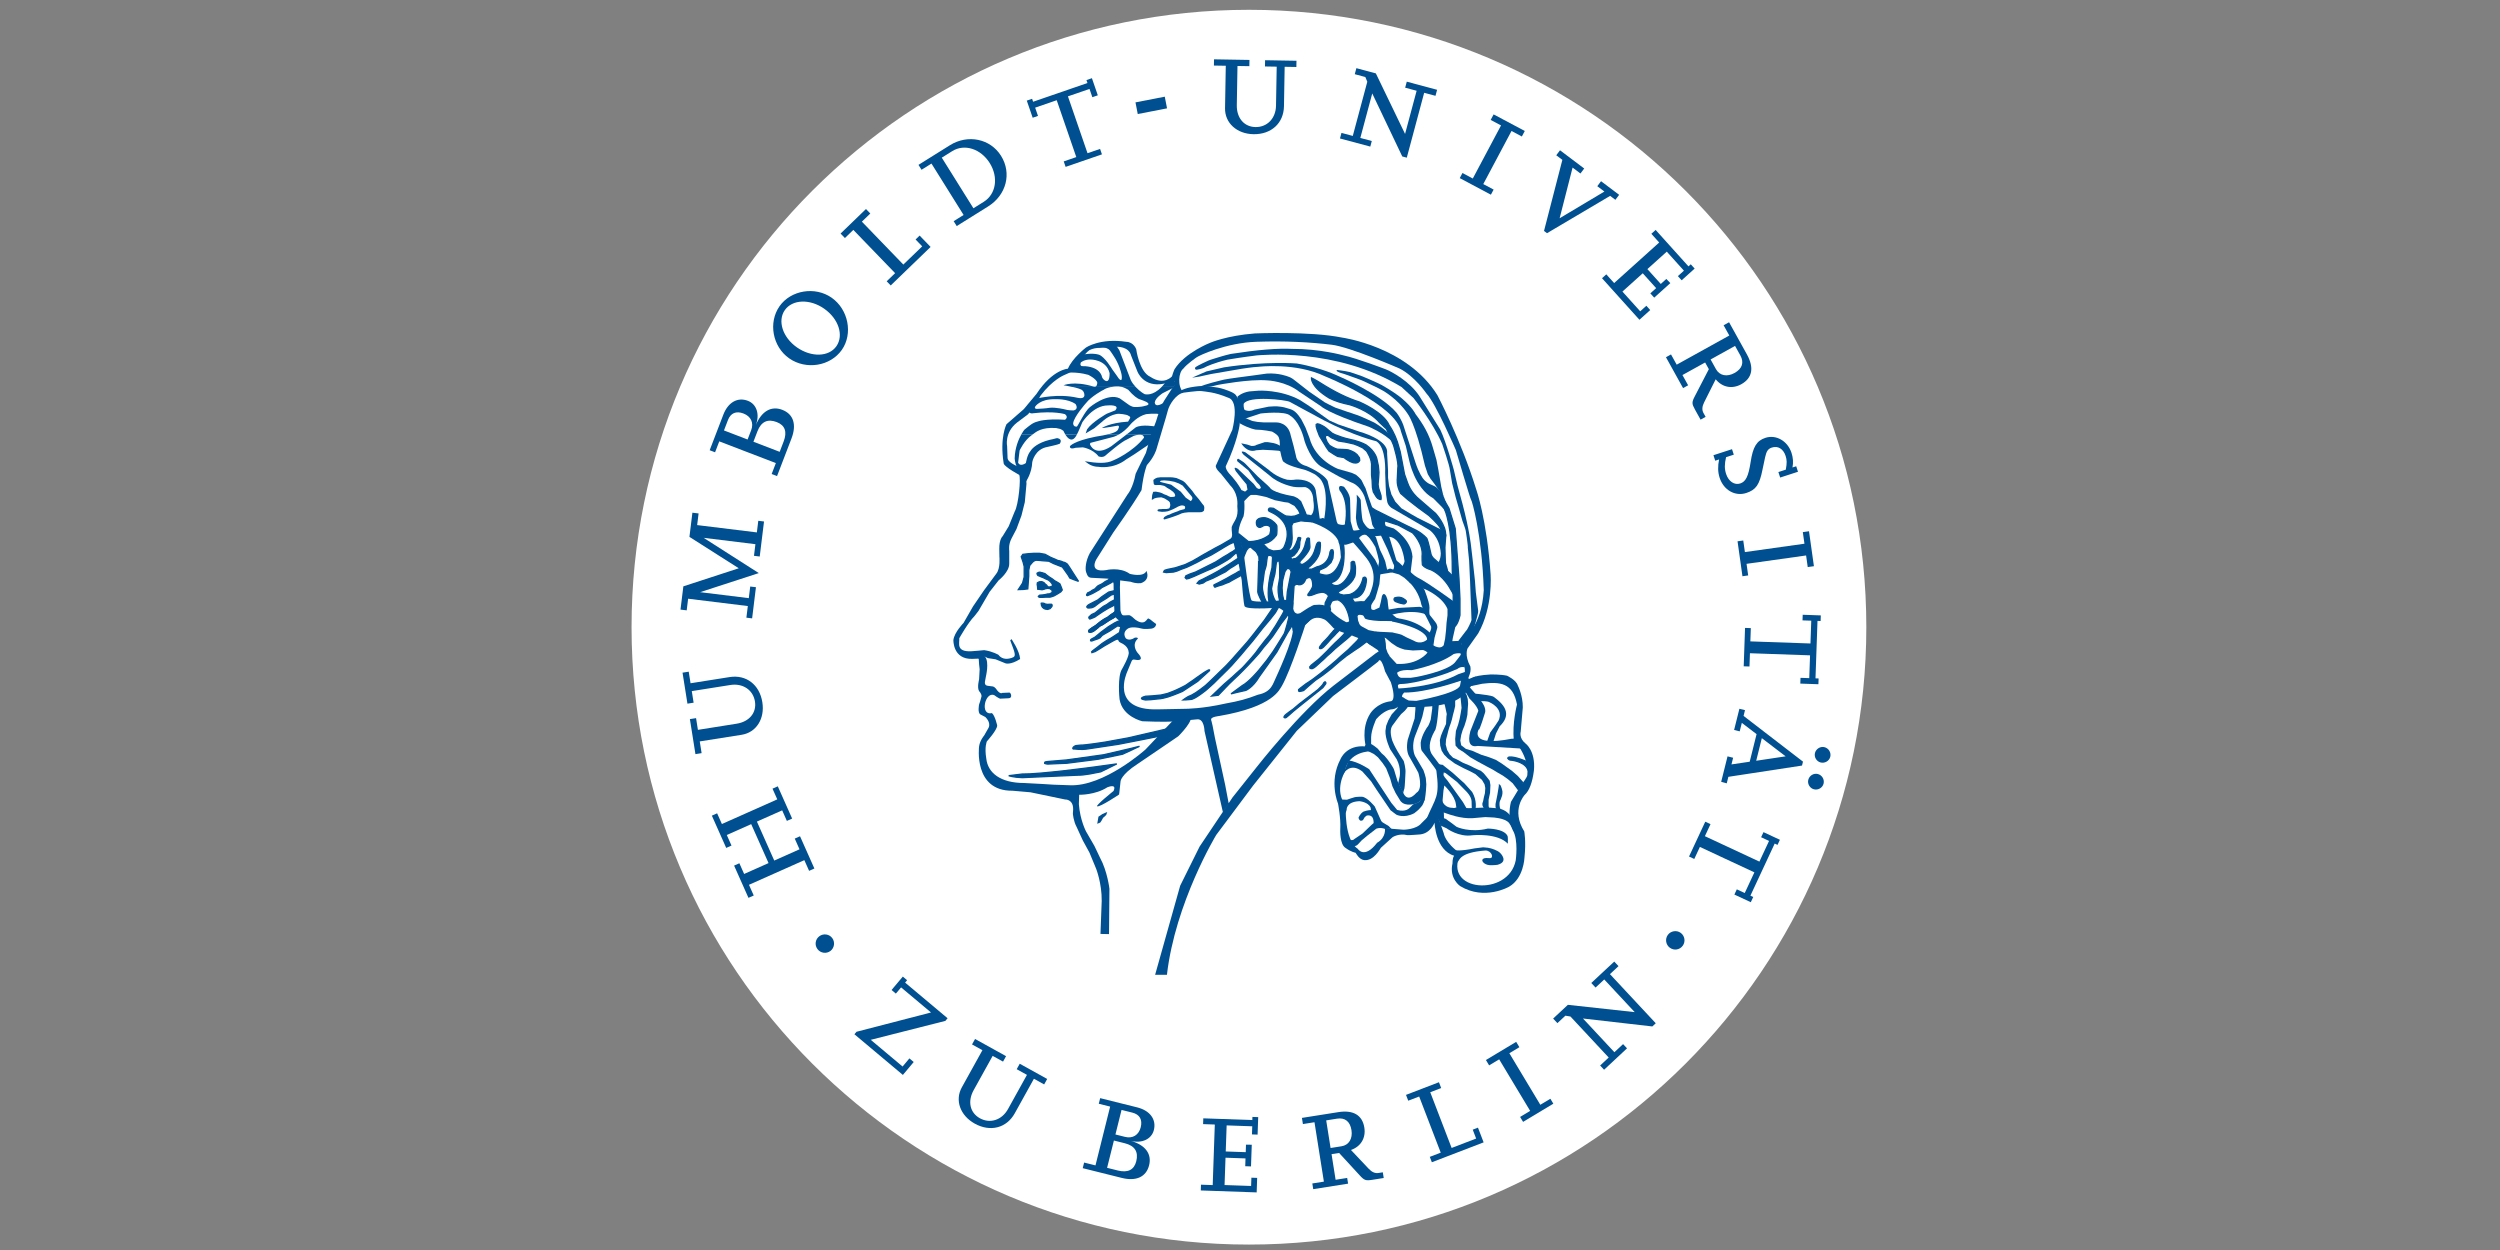 <?xml version="1.0" encoding="utf-8"?>
<!-- Generator: Adobe Illustrator 16.0.3, SVG Export Plug-In . SVG Version: 6.00 Build 0)  -->
<!DOCTYPE svg PUBLIC "-//W3C//DTD SVG 1.1//EN" "http://www.w3.org/Graphics/SVG/1.1/DTD/svg11.dtd">
<svg version="1.1" xmlns="http://www.w3.org/2000/svg" xmlns:xlink="http://www.w3.org/1999/xlink" x="0px" y="0px" width="264px"
	 height="132px" viewBox="0 0 264 132" enable-background="new 0 0 264 132" xml:space="preserve">
<rect x="0" y="0" width="264" height="132" fill="#808080" stroke="none"/>
<g id="Ebene_1">
	<g>
		<path fill="#FFFFFF" d="M66.692,66.231c0-36.008,29.188-65.196,65.196-65.196s65.196,29.188,65.196,65.196
			s-29.188,65.196-65.196,65.196S66.692,102.239,66.692,66.231L66.692,66.231z"/>
		<path fill-rule="evenodd" clip-rule="evenodd" fill="#005091" d="M122.583,50.759l-0.105,0.104l0.189,0.063l1.004,0.254
			l1.021,0.745l0.525,0.63l0.527,0.361c0,0,0.329-0.239,0.075-0.524l-0.315-0.374l-0.613-0.735l-0.39-0.224l-0.479-0.18l-0.54-0.105
			l-0.539-0.045L122.583,50.759L122.583,50.759z M123.052,54.83c0,0-0.059,0.031-0.121,0.02c0,0-0.094-0.043-0.063-0.109
			l0.078-0.141l0.172-0.109l0.188-0.094l0.203-0.063l0.188-0.094l0.359-0.141l0.313-0.109l0.203-0.094l0.234-0.063l0.25-0.063
			l0.078-0.078l0.016-0.125l-0.016-0.078l-0.094-0.078l-0.125-0.031c0,0-0.125-0.016-0.203,0s-0.172,0.078-0.219,0.078
			s-0.297,0.156-0.297,0.156l-0.344,0.172l-0.266,0.109l-0.25,0.094l-0.297,0.047c0,0-0.203,0-0.25,0.016s-0.309-0.031-0.297-0.031
			c0,0-0.164,0.004-0.25-0.063c-0.027-0.021,0.028-0.168,0.024-0.141c0,0,0.117-0.055,0.172-0.047c0,0,0.129-0.012,0.156,0
			l0.125-0.016h0.219h0.234l0.281-0.063c0,0,0.062-0.043,0.089-0.145l0.043-0.215l-0.047-0.266l-0.094-0.125l-0.156-0.109
			l-0.25-0.156c0,0-0.141-0.078-0.172-0.078s-0.234-0.078-0.234-0.078l-0.203,0.016c0,0-0.549,0.019-0.669,0.208l-0.135,0.024
			l0.044-0.487l0.104-0.342l0.289-0.021l0.43,0.086l0.219,0.078l0.203,0.109l0.297,0.109l0.203,0.109l0.203,0.078l0.313-0.016
			l0.141-0.047l0.031-0.125l-0.063-0.172l-0.156-0.188l-0.313-0.234l-0.328-0.188l-0.141-0.109l-0.156-0.094l-0.188-0.047
			l-0.25-0.047h-0.281c0,0-0.258,0.016-0.273,0c0,0-0.129-0.082-0.117-0.125l-0.031-0.25l-0.008-0.163l0.188-0.141l0.203-0.094
			l0.375-0.047h0.438h0.578l0.266,0.016l0.375,0.063l0.266,0.109l0.438,0.203l0.219,0.172l0.406,0.469l0.344,0.391l0.313,0.438
			l0.391,0.453l0.375,0.5c0,0,0.094,0.098,0.156,0.188c0.027,0.039,0.059,0.211,0.047,0.25l-0.031,0.266
			c0,0-0.109,0.147-0.305,0.175l-0.344,0.004h-0.516h-0.469c-0.047,0-0.344,0.031-0.422,0.047l-0.281,0.063l-0.281,0.125
			l-0.234,0.094l-0.391,0.141l-0.422,0.141L123.052,54.83L123.052,54.83z"/>
		<path fill="#005091" d="M153.904,91.09c0.226-0.29,0.264-1.075,2.969-1.277c0.617,0,0.925,0.794,0.479,0.806
			c-0.197,0.006-0.372-0.016-0.372-0.016c-0.573,0.016-0.432,0.337-0.432,0.337s0.199,0.492,1.08,0.425
			c0.077-0.007,0.418-0.017,0.502-0.039c1.235-0.327,0.306-1.233,0.306-1.233c-0.271-0.31-1-0.502-1-0.502l-0.305-0.067
			l-0.506-0.049l-0.926,0.116c-1.478,0.309-2.073,0.2-2.073,0.2L153.904,91.09L153.904,91.09z"/>
		<path fill="#005091" d="M152.103,87.168l0.648,0.298c0,0,1.285,0.969,2.746,0.738c0.076-0.013,2.667-0.25,3.73,0.891
			c0-0.242,0.021-0.709-0.028-0.813c-0.376-0.792-2.088-0.784-2.088-0.784c-1.913,0.473-3.289-0.181-3.289-0.181
			s-1.08-0.81-1.157-0.849c-0.077-0.038-0.835-0.284-0.835-0.284L152.103,87.168L152.103,87.168z"/>
		<path fill-rule="evenodd" clip-rule="evenodd" fill="#005091" d="M160.287,88.379l-0.934-1.479
			c-0.471-0.54-1.735-0.578-1.735-0.578l-0.771-0.039c0,0-1.195,0.107-1.312,0.115c-1.262,0.089-2.677-0.462-2.677-0.462
			l-0.463-0.154c0,0-0.154-0.595-0.154-0.673c0-0.076,0.038-0.616,0.038-0.616c0.241,0.855,1.08,0.81,1.08,0.81
			c0.266,0.073,0.386-0.038,0.386-0.038l1.366,0.077l1.967-0.077c0,0,0.821,0.074,0.898,0.077c1.55,0.063,2.033,1.713,2.033,1.713
			L160.287,88.379L160.287,88.379z"/>
		<polygon fill="#005091" points="160.318,83.482 159.739,82.711 159.238,82.287 158.698,81.901 158.158,81.592 157.657,81.284 
			157.001,80.937 156.075,80.435 155.266,79.972 154.571,79.432 154.015,79.085 153.707,78.739 153.668,78.044 153.745,77.179 
			153.977,76.524 154.131,75.945 154.247,75.328 154.34,74.75 154.302,74.325 154.247,73.786 154.131,73.207 154.58,72.894 
			154.88,73.4 154.996,73.824 155.034,74.325 154.996,74.827 154.957,75.482 154.841,76.022 154.648,76.639 154.456,77.102 
			154.302,77.62 154.208,78.199 154.302,78.7 154.803,79.085 155.459,79.278 156.423,79.703 157.271,79.972 157.965,80.243 
			158.583,80.628 159.122,81.014 159.662,81.4 160.279,81.94 160.858,82.595 160.742,82.943 160.318,83.482 		"/>
		<path fill="#005091" stroke="#005091" stroke-width="0.142" stroke-miterlimit="3.864" d="M161.301,81.182
			c-0.446-0.847-1.852-0.926-1.852-0.926c-0.137-0.037-0.231-0.192-0.231-0.192s0.033-0.1,0.154-0.116
			c0.603-0.083,1.851,0.477,1.851,0.477l0.116,0.295L161.301,81.182L161.301,81.182z"/>
		<path fill="#005091" d="M155.188,73.786c0,0,0.8,0.729,0.926,1.272c-0.052,0.15-0.849,2.16-0.849,2.16
			c-0.301,1.185-0.044,1.725,0.797,1.554l4.603,0.274l-0.424-1.272c-0.045,0.033-0.269,0.269-0.609,0.236
			c-4.61,0.91-3.479-0.985-3.479-0.985c0.034,0.315,0.656-1.735,0.656-1.735c0.195-0.527-0.386-1.234-0.386-1.234
			c-0.038-0.16-1.223-1.481-1.223-1.481l-0.552,0.324C154.648,72.898,155.083,73.58,155.188,73.786L155.188,73.786z"/>
		<path fill="#005091" d="M157.364,77.356c0.443-0.594,0.738-1.019,0.887-1.272c0.588-1.296-0.964-1.929-0.964-1.929
			c-0.208-0.136-0.926-0.115-0.926-0.115l-0.811-0.463c0.093,0.116-0.385-0.386-0.385-0.386s1.987,0.158,2.508,0.357
			c1.549,1.077,1.805,2.07,0.693,3.152l-0.386,0.749l-0.308,0.957l-0.67-0.025L157.364,77.356L157.364,77.356z"/>
		<path fill="#005091" d="M157.927,85.218c0-0.077,0-0.309,0-0.309l0.193-0.965l0.115-0.693l0.039-0.271v-0.192l0.192,0.154
			l0.116,0.309l0.076,0.308v0.231l-0.038,0.231l-0.154,0.425c0,0-0.204,0.22-0.077,0.849c0.014,0.065,0.116,0.286,0.116,0.286
			l-0.271,0.038c0,0-0.154-0.077-0.192-0.154C158.004,85.388,157.927,85.295,157.927,85.218L157.927,85.218z"/>
		<path fill-rule="evenodd" clip-rule="evenodd" fill="#005091" d="M157.001,85.659l-0.192-0.154l-0.193-0.286l-0.077-0.193v-0.192
			l0.077-0.231l0.077-0.386l0.116-0.463l0.038-0.54l-0.077-0.386l-0.27-0.463l-0.309-0.27l-0.386-0.348l-0.578-0.309l-0.656-0.309
			l-0.363-0.192l-0.578-0.309l-0.733-0.54l-0.386-0.386l-0.27-0.425l-0.154-0.539l-0.039-0.579l0.116-0.463l0.192-0.479l0.193-0.425
			l0.154-0.347l0.038-0.771l0.039-0.271l-0.116-0.54l-0.077-0.347l-0.077-0.231c0,0-0.189-0.638-0.074-0.753
			c0.116-0.116,0.703-0.229,0.637-0.228c-0.42-0.056,0.792,0.114,0.557,0.286c0.072,0.117,0.038,0.501,0.038,0.501v0.463
			l-0.116,0.502l-0.115,0.424l-0.115,0.502l-0.116,0.386l-0.154,0.424l-0.115,0.386l-0.077,0.325l-0.154,0.578l-0.039,0.54
			l0.154,0.579l0.271,0.462l0.347,0.348l0.424,0.192l0.634,0.348l0.655,0.27c0,0,0.348,0.154,0.463,0.231
			c0.116,0.077,0.771,0.348,0.771,0.348l0.309,0.27l0.348,0.425l0.27,0.347l0.077,0.463l-0.038,0.81l-0.154,0.733v0.309v0.347
			l0.077,0.402l-0.077,0.231L157.001,85.659L157.001,85.659z"/>
		<path fill="#005091" d="M149.464,74.518v0.386l-0.077,0.964l-0.732,2.254c-0.15,0.808-0.073,1.438,0.231,1.89l0.655,1.157
			l0.231,0.424c0,0,0.545,1.703-0.192,2.121c-1.118,1.26-1.466-0.192-1.466-0.192l-0.54-1.041l-0.347-1.157
			c-0.068-0.292-0.695-1.119-0.695-1.119l-0.324-0.386l-0.309-0.27l-0.424-0.502l-0.348-0.27l-0.231-0.154
			c0,0-0.231-0.115-0.309-0.115s-0.309,0.077-0.309,0.077s-0.192,0.192-0.154,0.27c0.039,0.077,0.154,0.348,0.154,0.348l0.271,0.153
			l0.54,0.271l0.424,0.347l0.501,0.617l0.364,0.54l0.424,1.08l0.231,0.811l0.347,0.732l0.516,0.839
			c0.536,0.663,1.601,0.252,1.678,0.252s0.43-0.281,0.43-0.281s0.349,0.103,0.426-0.052c0.078-0.154,0.152-1.028,0.152-1.028
			l0.039-0.655l-0.039-0.463c0.021-0.269-0.27-1.041-0.27-1.041l-0.887-1.505c-0.438-0.996,0-2.082,0-2.082l0.578-1.482l0.193-0.578
			l0.231-1.003v-0.271c-0.207-0.534-0.771-0.27-0.849-0.231C149.503,74.209,149.464,74.518,149.464,74.518L149.464,74.518z"/>
		<path fill-rule="evenodd" clip-rule="evenodd" fill="#005091" d="M150.467,84.354l-0.116,0.386l-0.153,0.309l-0.193,0.231
			l-0.231,0.247l-0.424,0.348c-1.118,0.578-1.891,0.154-1.891,0.154c0.05,0.049-0.617-0.463-0.617-0.463l-1.481-2.177l-0.578-0.887
			l-0.926-1.041c-1.32-1.003-1.967,0.231-1.967,0.231l-0.193,0.309l0.733-1.697c0.993,0.127,2.159,0.926,2.159,0.926l2.331,3.548
			l0.616,0.749c0.906,0.271,1.312-0.209,1.312-0.209s0.161-0.147,0.309-0.309c0.141-0.153,0.54-0.231,0.54-0.231
			s0.231-0.192,0.309-0.231C150.081,84.508,150.467,84.354,150.467,84.354L150.467,84.354z"/>
		<path fill="#005091" d="M147.391,73.717l0.012,0.559c0.244,0.279,0.172,0.474,0.172,0.474c0.037,0.003-0.231,0.27-0.231,0.27
			l-0.386,0.425l-0.347,0.617l-0.231,0.578l-0.077,0.54c-0.035,0.837,0.496,1.936,0.496,1.936l0.696,1.07
			c0.497,0.955,0.307,1.835,0.307,1.835l-0.149,0.691l0.386,0.771l0.139,0.25c0,0,0.093-0.404,0.131-0.48
			c0.039-0.078,0.107-1.593,0.107-1.593c0.055-0.546-0.185-1.301-0.185-1.301c-1.043-1.53-1.234-2.236-1.234-2.236
			c-0.233-0.837-0.149-1.285,0.116-1.598l0.54-0.733l0.309-0.386l0.347-0.309c0,0,0.116-0.115,0.231-0.27
			c0.116-0.154,0.231-0.309,0.231-0.309l0.077-0.231c0,0-0.038-0.309-0.231-0.386c-0.192-0.077-0.386-0.231-0.386-0.231
			l-0.443-0.208L147.391,73.717L147.391,73.717z"/>
		<path fill-rule="evenodd" clip-rule="evenodd" fill="#005091" d="M147.003,87.579c0.031,0-0.253-0.055-0.253-0.055l-0.476,0.018
			c-0.533-0.215-0.938-0.031-0.938-0.031l-0.969,0.75l-0.563,0.469l-0.375,0.406c-0.302,0.332-0.548,0.162-0.548,0.162l-0.671-0.475
			l0.219-0.094l0.439-0.025l1.009-0.682l0.958-0.918l0.219-0.188c0.017-1.057-0.75-0.781-0.75-0.781l-0.188,0.156l-0.188,0.313
			c0,0-0.188,0.125-0.313,0.031c-0.126-0.094-0.156-0.281-0.156-0.281s0.145-0.419,0.526-0.651c0.437-0.163,0.786-0.161,0.786-0.161
			l-0.031-0.25c-0.251-0.614-1.185-0.687-1.185-0.687c-1.42,0.059-1.347,0.905-1.347,0.905l-0.12,0.391l-0.497-1.474l0.648,0.021
			c0,0,0.775-0.272,0.838-0.272s0.223-0.052,0.757-0.041c0.552,0.048,1.342,1.032,1.342,1.032l0.626,1.406
			c0.052,0.174,0.218,0.281,0.218,0.281l0.626,0.375C146.649,87.229,146.972,87.579,147.003,87.579L147.003,87.579z"/>
		<path fill="#005091" d="M150.641,86.481c0.972-2.314,1.412-2.256,1.04-5.096c0.041-0.108-1.532-2.094-1.532-2.094
			c-0.138-0.197-0.124-0.875-0.124-0.875c0.12-0.828,0.687-1.625,0.687-1.625c0.187-0.166,0.375-0.813,0.375-0.813l0.157-1.156
			v-0.25l0.701-0.266c0,0-0.164,2.662-0.451,2.891c-0.618,1.121-0.681,1.985-0.188,2.594l0.656,0.875
			c0.102,0.092,0.375,0.094,0.375,0.094l1.063,0.844l1.249,1.125l0.813,0.906c0.551,0.938,0.353,1.805,0.353,1.805
			c-0.14,0.031-0.396-0.05-0.396-0.05l-0.02-0.786c-0.027-0.497-0.53-1-0.53-1l-1.011-1.031l-1.208-0.938l-0.188-0.063l-0.031,0.281
			l0.125,0.219l0.312,0.375l1.624,2.26l0.406,0.708l-1.091-0.05l-0.063-0.418c-0.084-0.916-1.219-2-1.219-2l-0.094,0.531
			l-0.126,1.406l0.157,0.719c0,0,0.044,1.039,0.013,0.977S150.641,86.481,150.641,86.481L150.641,86.481z"/>
		<path fill="#005091" d="M147.462,74.292l0.377,0.322c5.273,0.347,6.513-1.065,6.513-1.065c0.446-0.273,0.999-1.117,0.999-1.117
			l0.58-0.233l-0.063-0.75l-0.619,0.246l-0.567,0.097l-0.375-0.063l-0.126,0.657c-0.2,0.841-4.624,1.625-4.624,1.625l-0.688-0.031
			h-0.595l-0.437,0.125L147.462,74.292L147.462,74.292z"/>
		<path fill="#005091" d="M148.024,73.823c0,0,0.031-0.375,0.062-0.438c0.032-0.062,0.188-0.249,0.188-0.249
			c2.416,0.016,5.876-1.22,5.876-1.22c0.5-0.054,0.499-0.188,0.499-0.188c0.443-0.674,0.103-0.784,0.103-0.784l-0.759,0.254
			c-2.559,1.384-6.352,1.507-6.352,1.507l-0.147,0.336l0.03,0.438L148.024,73.823L148.024,73.823z"/>
		<path fill="#005091" d="M147.617,72.515c-0.075-0.281,0.281-0.281,0.281-0.281c1.775-0.024,4.875-1.125,4.938-1.156
			c0.063-0.031,1.062-0.438,1.062-0.438c0.382-0.311,0.791-0.174,0.791-0.174l-0.041-0.701l-0.188-0.5c0,0-0.159-0.26-0.159-0.197
			s-0.685,0.916-0.685,0.916c-0.845,0.911-4.031,1.5-4.031,1.5l-0.624,0.094h-0.938c-0.493-0.002-0.511-0.724-0.511-0.724
			l-0.459,0.474l0.188,0.781L147.617,72.515L147.617,72.515z"/>
		<path fill-rule="evenodd" clip-rule="evenodd" fill="#005091" d="M154.501,69.291c-0.053-0.527-0.992-0.223-0.992-0.223
			c-1.654,1.189-4.43,1.703-4.43,1.703c-1.438-0.117-1.649,0.395-1.649,0.395c-0.549-0.059-0.687-0.375-0.687-0.375
			s-0.157-1.188-0.157-1.25s-0.155-0.281-0.155-0.281l0.381,0.117l0.681,0.732c2.293,0.113,3.219-1.162,3.219-1.162
			c1.242-0.464,1.652-0.608,2.001-1.031c0.16-0.194,0.313-0.156,0.375-0.188c0.062-0.031,1.215-0.049,1.215-0.049L154.501,69.291
			L154.501,69.291z"/>
		<path fill-rule="evenodd" clip-rule="evenodd" fill="#005091" d="M137.398,66.292c0,0,0.721-0.548,0.782-0.625
			c0.053-0.067,0.249-0.281,0.313-0.344c0.063-0.063,0.375-0.281,0.375-0.281c0.178,0.03,0.844,0,0.844,0
			c0.009,0.015,0.11,0.194,0.27,0.312c0.154,0.112,0.387,0.376,0.387,0.376l0.405,0.281c0,0,0.407,0.281,0.469,0.281
			c0.063,0,0.532,0.156,0.532,0.156l0.405,0.156l0.407,0.25l0.563,0.188l0.437,0.219l0.251,0.187l0.25,0.188l0.665,0.522
			l0.391,0.258l0.359,0.238c0.239,0.499,1.304,0.731,1.304,0.731l-0.281-0.469l-0.156-0.438l-0.031-0.531
			c0,0-0.063-0.344-0.063-0.406s-0.094-0.28-0.094-0.28l-0.469-0.313l-0.397-0.248l-0.791-0.158l-0.343-0.188l-0.587-0.315
			c0,0-0.507-0.185-0.57-0.185c-0.062,0-0.437,0-0.437,0l-0.438-0.156c-1.077-0.541-1.781-1.344-1.781-1.344l-0.375-0.375
			l-0.313-0.094l-0.375-0.031l-0.531,0.031c0,0-0.216,0.006-1.313,0.75c-0.345,0.313-0.813,0.094-0.813,0.094
			c0.01-0.071,0.157,0.625,0.157,0.625l0.344,0.625L137.398,66.292L137.398,66.292z"/>
		<path fill="#005091" d="M150.775,69c-0.021-0.198-0.501-0.359-0.501-0.359l-1.075,0.05l-0.875-0.094l-0.469-0.156l-0.344-0.156
			l-0.281-0.188l-0.281-0.188l-0.625-0.531l-0.375-0.094l-0.406-0.219l-0.321-0.384l0.54,0.04c0,0,0.625,0.031,0.688,0.031
			s0.594,0.031,0.594,0.031s0.469,0.125,0.531,0.125s0.438,0.125,0.438,0.125l0.531,0.281l0.75,0.344
			c0.797,0.47,1.375-0.094,1.375-0.094l0.375,0.063c0.268,0.965,1.406,0.719,1.406,0.719C152.341,68.498,150.775,69,150.775,69
			L150.775,69z"/>
		<path fill="#005091" stroke="#005091" stroke-width="0.142" stroke-miterlimit="3.864" d="M142.868,48.853l-0.313-0.125
			l-0.375-0.219l-0.249-0.188l-0.344-0.063l-0.345-0.063l-0.375-0.219l-0.53-0.344l-0.279-0.404l-0.283-0.471l-0.438-0.719
			l-0.251-0.656l-0.094-0.344v-0.219l0.126-0.063c0.19,0.013,0.437,0.156,0.437,0.156c0.336,0.134,0.75,0.531,0.75,0.531
			l0.375,0.313l0.313,0.156l0.688,0.25l0.405,0.125l1.031,0.25c0.611,0.163,1.125,0.438,1.125,0.438
			c1.024,0.709,1.157,1.5,1.157,1.5l0.155,0.719l0.063,0.688l-0.031,0.531l-0.063,0.75l0.063,0.406l0.155,0.469l0.094,0.313
			c0.02,0.224,0.02,0.359,0,0.406c-0.126,0.013-0.343-0.125-0.343-0.125c-0.13-0.098-0.281-0.375-0.281-0.375l-0.188-0.313
			l-0.094-0.469l-0.032-0.719l-0.062-0.594v-0.844c0.097-0.817-0.531-1.688-0.531-1.688l-0.406-0.344l-0.531-0.25l-0.406-0.156
			l-0.844-0.188l-0.782-0.125l-0.75-0.344l-0.343-0.25c-0.422-0.051-0.25,0.344-0.25,0.344l0.156,0.375l0.249,0.344
			c0.601,0.397,0.876,0.406,0.876,0.406s0.999,0.031,1.093,0.063s0.345,0.125,0.345,0.125l0.312,0.156l0.281,0.219l0.251,0.344
			l0.03,0.281C143.396,49.031,142.868,48.853,142.868,48.853L142.868,48.853z"/>
		<path fill="#005091" stroke="#005091" stroke-width="0.142" stroke-miterlimit="3.864" d="M147.263,63.147
			c-0.155,0.232,0.057,0.4,0.375,0.469c-0.005,0.04,0.593,0.156,0.593,0.156c0.158,0.007,0.313-0.188,0.282-0.281
			c-0.032-0.094-0.188-0.188-0.188-0.188C147.858,62.897,147.263,63.147,147.263,63.147L147.263,63.147z"/>
		<path fill="#005091" stroke="#005091" stroke-width="0.142" stroke-miterlimit="3.864" d="M133.056,55.697
			c-0.11,0.027-0.281-0.125-0.281-0.125c-0.188-0.277-0.063-0.594-0.063-0.594c0.021-0.043,0.131-0.162,0.188-0.188
			c0.063-0.027,0.22-0.094,0.281-0.094c0.345-0.061,0.509-0.019,0.782,0.094c0.058,0.014,0.313,0.156,0.313,0.156l0.312,0.25
			c0.169,0.17,0.252,0.295,0.251,0.375c0,0,0.042,0.877-0.063,0.969c-0.334,0.443-0.698,0.715-1.093,0.813l-1.438,0.344
			l-0.406,0.156l-0.219,0.281l-0.269,0.64c0,0-0.243-1.448-0.306-1.479s-0.176-0.879-0.176-0.879l0.969,0.781
			c1.485,0.007,2.25-0.75,2.25-0.75l0.094-0.406c-0.009-0.225-0.019-0.35-0.031-0.375c0,0-0.194-0.325-0.719-0.156
			C133.29,55.618,133.056,55.697,133.056,55.697L133.056,55.697z"/>
		<path fill="#005091" d="M126.224,38.792c0.234-0.2,1.366-0.709,1.366-0.709c-0.003-0.03,1.417-0.455,1.417-0.455
			s0.763-0.22,0.962-0.253c2.815-0.437,4.979-0.614,6.489-0.533c2.931-0.014,5.411,0.685,5.411,0.685
			c1.447,0.311,4.457,1.468,4.457,1.468c0.585,0.224,2.557,1.266,3.594,2.885c0.077,0.121,2.176,3.496,2.176,3.496
			c0.631,1.316,1.428,4.244,1.428,4.244l0.395,1.678l0.51,1.872c0.758,2.862,0.911,4.457,0.911,4.457l0.154,1.315l0.259,2.363
			l0.093,1.234l0.253,1.974c0.051,0.225-0.607,2.328-0.607,2.328l-0.759,1.013l-0.713,0.202V67.65l0.814-1.063
			c0.085-0.014,0.557-1.012,0.557-1.113s-0.152-4.1-0.152-4.1l-0.102-2.18l-0.139-1.366c0.04-0.159-0.215-1.771-0.215-1.771
			c0.006-0.096-0.354-1.063-0.354-1.063l-0.358-1.265l-0.354-1.219l-0.374-1.49l-0.228-1.36c-0.03-0.486-0.816-2.767-0.816-2.767
			c-1.024-2.353-3.036-4.862-3.036-4.862l-1.266-1.164c-6.94-4.229-14.967-3.341-15.24-3.341c0,0-1.588,0.188-3.142,0.456
			c-1.447,0.345-2.282,0.757-2.282,0.757c-0.374,0.228-0.957,0.306-0.957,0.306C126.093,39.028,126.224,38.792,126.224,38.792
			L126.224,38.792z"/>
		<path fill="#005091" stroke="#005091" stroke-width="0.142" stroke-miterlimit="3.864" d="M138.493,39.905
			c0.144,0.063,0.413,0.216,0.81,0.455c1.641,1.043,2.959,1.688,4.254,2.096c0.102,0.051,2.536,1.074,3.139,2.46
			c0.568,0.826,0.81,1.623,0.81,1.623c-0.014-0.146,0.354,1.164,0.354,1.164l0.455,2.379l0.304,0.86
			c0.337,1.012,1.063,1.619,1.063,1.619l1.923,1.674c0,0,1.109,1.224,1.046,2.266c0.063,0.211-0.184,0.312-0.287-0.039
			c-0.12-0.408-0.153-0.49-0.283-0.734c-0.234-0.439-1.185-1.29-1.185-1.29l-1.113-0.81l-1.113-0.864l-0.759-0.657
			c-0.468-0.848-0.354-1.569-0.354-1.569l0.051-1.113c0.129-0.557-0.456-2.43-0.456-2.43l-0.219-0.52l-0.186-0.441l-0.354-0.763
			c-0.053-0.043-0.251-0.208-0.712-0.658c-1.105-1.295-3.138-1.873-3.138-1.873c-0.877-0.183-1.526-0.38-2.177-0.708
			C138.353,40.809,138.493,39.905,138.493,39.905L138.493,39.905z"/>
		<path fill="#005091" d="M126.666,40.86c0.516-0.281,2.291-0.702,2.291-0.702c0.115-0.063,1.724-0.304,1.825-0.304
			c0.101,0,2.985-0.404,2.985-0.404c1.258-0.09,2.228,0.304,2.228,0.304c0.357,0.1,0.657,0.354,0.657,0.354l1.62,1.266l1.623,1.113
			c0,0,0.961,0.506,1.113,0.557c0.151,0.051,2.176,0.76,2.379,0.81c0.202,0.051,1.721,0.76,1.721,0.76s2.142,1.225,1.96,2.074
			c-0.901-0.952-2.517-1.619-2.517-1.619c-4.411-1.473-5.062-2.176-5.062-2.176l-1.218-0.811l-1.063-0.708
			c-1.397-1.117-3.345-1.203-3.345-1.203c-1.925-0.167-5.245,0.472-5.245,0.472C127.296,41.007,126.666,40.86,126.666,40.86
			L126.666,40.86z"/>
		<path fill-rule="evenodd" clip-rule="evenodd" fill="#005091" d="M141.212,39.068c-0.103,0.004,0.695,0.062,1.365,0.229
			c0.203,0.051,1.196,0.416,1.316,0.456c0.096,0.031,1.8,0.771,2.024,0.91c1.032,0.591,1.73,1.076,2.129,1.417
			c1.154,0.989,1.434,1.644,1.434,1.644c0.813,1.082,1.437,2.112,1.856,3.624l0.354,1.215l0.202,1.063l0.304,1.771l0.253,1.063
			l-1.013-1.417l-0.369-0.479l-0.288-0.481l-0.304-0.911c-1.015-4.499-1.822-5.47-1.822-5.47c-1.024-1.551-2.585-2.43-2.585-2.43
			c-0.32-0.217-2.277-1.113-2.277-1.113s-1.63-0.606-1.821-0.658C140.805,39.187,141.212,39.068,141.212,39.068L141.212,39.068z"/>
		<path fill="#005091" d="M130.934,44.711c1.014,0.57,1.67,0.658,1.67,0.658c0.805,0.003,1.721,0.206,1.721,0.206
			s0.607,0.304,0.709,0.607s0.102,0.455,0.102,0.455l0.05,0.962c0,0,0.203,1.113,0.354,1.164c0.152,0.051,0.142,0.333,2.277,0.86
			c0.099,0.024,1.103,0.447,1.219,0.607c0.289,0.226,0.475,0.428,0.557,0.607c0.752,1.234,0.253,3.9,0.253,3.9l0.102,0.557
			c0.957,0.827,1.468,0.709,1.468,0.709s0-0.203,0-0.304c0-0.102-0.254-0.607-0.254-0.607l-0.961-4.306
			c-0.414-0.808-2.23-1.569-2.23-1.569c-1.062-0.267-1.113-1.063-1.113-1.063l-0.254-1.063l-0.303-1.114
			c-0.274-1.412-1.519-1.37-1.519-1.37h-1.316l-0.657-0.05l-0.557-0.102l-0.86-0.354C131.39,44.104,130.433,43.893,130.934,44.711
			L130.934,44.711z"/>
		<path fill="#005091" d="M131.079,46.812l0.614,0.129l0.455,0.151c0.416,0.018,0.506-0.101,0.506-0.101l0.911-0.304h0.305
			l0.606,0.101c1.187,0.28,1.266,1.013,1.266,1.013l-0.709-0.202l-0.658-0.051l-1.012-0.051l-0.709,0.051
			C131.659,47.88,131.079,46.812,131.079,46.812L131.079,46.812z"/>
		<path fill-rule="evenodd" clip-rule="evenodd" fill="#005091" d="M130.732,42.688c0.882,1.188,1.815,0.486,1.771,0.558
			l1.468-0.304c0.396-0.028,0.776-0.047,0.888-0.033c0.665,0.046,0.932,0.155,1.098,0.206c0.456,0.132,0.818,0.185,1.405,1.092
			c-0.01-0.085,0.506,0.962,0.506,0.962l0.409,1.066c0.632,2.401,3.036,3.29,3.036,3.29l1.417,0.404l0.456,0.203
			c0,0,0.553,0.423,0.657,0.708c0.05,0.135,0.354,0.709,0.354,0.709l0.304,0.91l0.455,1.27l0.405,0.354l0.506,0.404l0.459,0.607
			c-0.171,0.146-0.101,0.506-0.101,0.506c0,0.058-0.459,0.152-0.459,0.152l-0.489,0.135c-0.229-0.098-0.371-0.489-0.371-0.489
			l-0.152-0.759l-0.657-2.181c-0.499-1.279-1.418-1.518-1.418-1.518l-1.265-0.607l-1.721-0.962
			c-1.254-0.592-1.927-2.783-1.927-2.783c-0.527-2.201-1.519-2.687-1.519-2.687c-0.523-0.543-3.121-0.236-3.121-0.236l-1.015,0.335
			c0.113-0.052-1.583,0.56-1.583,0.56s0.051-0.81,0.051-0.911S130.732,42.688,130.732,42.688L130.732,42.688z"/>
		<path fill-rule="evenodd" clip-rule="evenodd" fill="#005091" d="M141.463,51.797c0.984,1.203,0.558,3.45,0.558,3.45l0.203,1.063
			l0.657,0.962c0,0,1.164,1.315,1.215,1.417c1.351,1.533,1.026,2.991,0.507,4.153l-0.507,0.607l-0.101,0.202l-0.051,1.316
			l0.202,0.354c0.338,0.209,1.519,0.253,1.519,0.253s1.521,0,1.623,0.051c0.101,0.05,0.708-0.102,0.557-0.203
			c-0.152-0.101-0.405-0.202-0.405-0.202s-0.708-0.557-0.759-0.709c-0.051-0.151-0.151-1.012-0.151-1.113
			c0-0.101-0.152-0.455-0.152-0.455c-0.041-0.083-0.287-0.47-0.459,0.051c0.031-0.099-0.102,0.557-0.102,0.557l-0.151,0.607
			l-0.557,0.253c-0.07,0.014-0.155-0.003-0.253-0.051c-0.103-0.076-0.051-0.456-0.051-0.456c0.071-0.183,0.404-0.657,0.404-0.657
			l0.203-0.658l0.253-0.911l0.101-1.066l-0.253-0.911l-0.304-0.607l-1.214-1.619l-0.557-0.759l-0.558-0.76l-0.253-0.911
			l-0.056-2.216c0.031-0.672-0.652-1.432-0.652-1.432C141.15,51.094,141.463,51.797,141.463,51.797L141.463,51.797z"/>
		<path fill-rule="evenodd" clip-rule="evenodd" fill="#005091" d="M125.884,39.884l1.507-0.66l1.869-0.433
			c4.507-0.685,7.696-0.405,7.696-0.405c2.645,0.466,4.356,1.316,4.356,1.316s4.48,1.89,6.178,3.896
			c0.51,0.691,0.709,1.316,0.709,1.316l1.265,3.9c0.393,1.211,0.811,1.721,0.811,1.721c0.287,0.384,0.657,0.557,0.657,0.557
			l0.456,0.203c0.442,0.173,0.81,0.708,0.81,0.708c0.523,0.723,0.506,1.37,0.506,1.37c0.104,0.071,0,0.709,0,0.709l-0.455-0.557
			l-0.895-0.901c-1.987-1.104-2.547-4.012-2.547-4.012l-0.354-1.519l-0.507-1.519c-0.548-2.834-7.999-5.823-7.999-5.823
			c-3.135-1.511-7.09-1.013-7.09-1.013c-0.478,0.01-1.72,0.202-1.72,0.202l-3.243,0.557l-1.26,0.275L125.884,39.884L125.884,39.884z
			"/>
		<path fill="#005091" d="M152.096,68.764c0.194-0.012,0.313-0.214,0.354-0.607l0.152-0.709l0.101-0.911l0.051-0.759l0.102-0.81
			V64.31c-0.533-1.31-2.328-2.075-2.328-2.075l-0.962-0.304l-0.709-0.404l-0.557-0.51l-0.557-0.354l-0.708-0.202
			c-0.416-0.026-0.152-0.253-0.152-0.253s0.253-0.102,0.456-0.102c0.202,0,0.759,0.051,0.91,0.102
			c0.152,0.05,0.658,0.151,0.658,0.151s0.453,0.454,0.76,0.607c1.21,0.604,3.896,2.585,3.896,2.585
			c0.321,0.199,0.304,0.86,0.304,0.86v0.658l-0.051,0.708l-0.151,0.506l-0.253,1.113l-0.102,0.709c0,0-0.151,0.253-0.202,0.354
			c-0.051,0.101-0.304,0.354-0.304,0.354l-0.405,0.102L152.096,68.764L152.096,68.764z"/>
		
			<path fill-rule="evenodd" clip-rule="evenodd" fill="#005091" stroke="#005091" stroke-width="0.142" stroke-miterlimit="3.864" d="
			M153.816,63.298l-0.657-1.114c0,0-0.688-1.363-2.026-2.008c-0.775-0.222-0.941-0.554-0.941-0.554
			c-0.018-0.021-0.019-0.883-0.019-0.883c0.157-1.334-1.013-2.48-1.013-2.48s-1.417-0.759-1.518-0.81
			c-0.102-0.051-1.447-0.455-1.573-0.506c-0.094-0.039-1.012-0.76-1.012-0.76l-0.202-0.557l0.404,0.253l1.319,0.658l3.03,1.495
			c0.692,0.374,1.069,0.833,1.069,0.833c0.136,0.275,0.405,1.519,0.405,1.519c0.049,0.461,0.506,0.759,0.506,0.759
			c0.222,0.201,2.075,1.924,2.075,1.924C154.002,61.54,153.816,63.298,153.816,63.298L153.816,63.298z"/>
		<path fill="#005091" d="M131.488,43.424c-0.222-0.352-0.149-0.786-0.149-0.786c0.499-0.876,4.453-0.415,4.858-0.203l1.771,0.962
			l1.876,1.012c3.241,1.665,5.49,2.185,5.49,2.185c1.087,0.652,0.938,3.336,0.938,3.336l0.054,1.468l0.051,0.86l0.102,0.658
			c0.055,0.444,0.455,0.712,0.455,0.712l3.998,2.328c0,0,1.094,0.693,1.215,2.48c-0.002,0.674-0.304,1.012-0.304,1.012
			c0.024,0.146,0,0.456,0,0.456s0.051,0.101,0.405,0.304c0.354,0.202,0.708,0.404,0.708,0.404l-0.051-0.455l-0.202-0.709
			l-0.051-1.619l0.084-1.203c0.037-0.308-0.147-0.472-0.488-0.67l-0.507-0.253l-2.023-1.012l-0.709-0.405l-1.013-0.607l-0.657-0.712
			l-0.405-0.76l-0.253-0.91l-0.102-0.861v-0.708l-0.046-0.932l-0.055-0.941c0.179-1.453-2.939-2.277-2.939-2.277l-2.227-0.763
			l-0.911-0.405l-1.568-1.113c-0.012-0.077-1.573-1.063-1.573-1.063c-2.072-1.114-4.357-0.98-4.357-0.98l-0.978,0.08
			c-0.81,0.128-1.244,0.546-1.244,0.546l-0.051,0.405c0,0,0.083,0.387,0.125,0.479c0.061,0.135,0.229,0.381,0.229,0.381
			L131.488,43.424L131.488,43.424z"/>
		<path fill="#005091" d="M131.354,48.047c0.089,0.063,2.719,2.172,2.719,2.172c0.993,0.915,2.516,1.188,2.516,1.188
			c0.321,0.075,1.234,0.031,1.234,0.031c0.906,0.234,0.859,1.391,0.859,1.391c0.278,1.69-0.511,1.71-0.511,1.71
			c-0.224,0.134-0.404,0.202-0.404,0.202s-0.405,0.253-0.051,0.304c0.354,0.051,1.674-0.101,1.674-0.101l-0.456-3.192
			c-0.346-1.251-2.096-1.11-2.096-1.11c-0.391,0.078-0.922,0.016-0.922,0.016c-1.172-0.297-1.906-1.016-1.906-1.016l-2.516-1.891
			C130.767,47.485,131.354,48.047,131.354,48.047L131.354,48.047z"/>
		<path fill="#005091" d="M151.369,68.157l0.119-0.81l0.295-1.065c0.031-0.141-0.094-0.414-0.094-0.414
			c0-0.047-0.703-0.922-0.703-0.922c-0.086-0.164-0.031-0.758-0.031-0.758c0.014-0.311-0.163-0.944-0.529-1.902
			c-0.432-0.699-1.164-0.911-1.164-0.911s-0.405-0.159-0.405-0.104c-0.083,0.027-0.084,0.109-0.003,0.244
			c1.031,1.041,1.218,2.239,1.218,2.239c0.048,0.185,0.036,0.146,0.087,0.247c0.051,0.102,0.166,0.462,0.166,0.462l0.203,0.506
			l0.557,1.113c0.223,0.294-0.304,1.012-0.304,1.012l0.051,0.709L151.369,68.157L151.369,68.157z"/>
		<path fill="#005091" d="M151.286,68.41l-0.051-0.76c0,0-0.09-0.707-0.202-0.81c-1.766-1.613-3.847-1.568-3.847-1.568l-0.354,0.101
			l0.17,0.253c4.156,0.914,3.68,1.984,3.68,1.984c0.182,0.217,0.099,0.344,0.099,0.344l0.253,0.304L151.286,68.41L151.286,68.41z"/>
		<path fill="#005091" d="M145.463,65.12c0,0,1.349-0.157,1.461-0.189c2.042-0.576,3.3-0.164,3.3-0.164
			c0.247,0.008,0.481,0.367,0.481,0.367l0.141-0.164l-0.015-0.305c-0.032-0.477-0.946-0.586-0.946-0.586l-2.234,0.117l-0.97,0.165
			l-1.521,0.405L145.463,65.12L145.463,65.12z"/>
		<path fill="#005091" d="M143.267,52.244l0.02,0.621c0,0-0.104,1.933-0.102,1.725c-0.013-0.038,0.044,1.067,0.456,1.417
			c0.244,0.15,0.771,0.612,0.771,0.612c0.313,0.224,0.828,1.149,0.828,1.149s0.46,1.511,0.375,1.629l-0.151,0.811l0.231,0.458
			c0,0,0.835-0.155,0.936-0.155c0.102,0,0.405-0.101,0.405-0.101l0.051-0.253c0,0-0.254-0.152-0.354-0.102
			c-0.102,0.051-0.253,0.102-0.253,0.102l-0.152-0.658c-0.007-0.282-0.578-1.39-0.578-1.39l-0.134-0.382l-0.304-0.962l-0.607-0.86
			c-0.443-0.17-0.759-0.81-0.759-0.81c-0.181-0.302-0.253-2.281-0.253-2.281C143.652,52.608,143.267,52.244,143.267,52.244
			L143.267,52.244z"/>
		<path fill="#005091" d="M149.16,61.068c0.177,0.118-0.202-0.607-0.202-0.607l0.202-1.671c-0.135-1.818-1.974-2.985-1.974-2.985
			l-0.965-0.304l-0.557,0.051c-0.581,0.482-1.266,0.253-1.266,0.253s-1.366,0.304-1.619,0.202s-0.507-0.405-0.507-0.405
			s-0.149-0.445-0.202-0.304c-0.109,0.294-0.911,0-0.911,0l-1.468-0.606l-0.151,0.05l-1.113,0.152l-0.051,0.202l0.253,0.102
			c0,0,2.428,0.773,2.785,2.164c0.04,0.155,0.605,0.164,0.707,0.164s1.215-0.405,1.215-0.405s0.395-1.033,1.266-0.506
			c0.129,0.078,1.265-0.051,1.265-0.051l1.016,0.152c1.206,0.334,1.417,2.429,1.417,2.429c0.102,0.221-0.253,0.709-0.253,0.709
			s0.586,1.077,0.658,1.164C148.999,61.368,149.16,61.068,149.16,61.068L149.16,61.068z"/>
		<path fill="#005091" d="M130.977,53.227l0.354-0.253l0.304-0.304c0,0,0.354-0.405,0.506-0.405c0.151,0,0.506,0,0.506,0
			s0.899,0.165,1.052,0.216c0.151,0.05,0.922,0.341,0.922,0.341l1.013,0.203l0.404,0.051l0.658,0.357l0.354,0.455l0.151,0.304
			l0.051,0.405l0.304,0.253l0.661,0.152l-0.307-0.911l-0.507-1.168l-0.354-0.304l-0.405-0.202c-2.396-0.429-2.53-0.911-2.53-0.911
			l-0.253-0.253l-1.013-0.911l-1.345-1.382c-0.079-0.12-0.74-0.519-0.74-0.519c-0.226,0.061-0.091,0.281-0.091,0.281l1.164,0.961
			c0,0,0.81,1.215,1.012,1.367c0.202,0.151,0.304,0.455,0.304,0.455c-0.156,0.276-0.455,0-0.455,0l-0.304-0.405l-1.685-1.601
			c-0.612-0.355-0.188,0.285-0.188,0.285c0.072,0.121,1.113,1.366,1.113,1.366l0.101,0.557l-0.253,0.203l-0.354-0.152l-0.202,0.102
			l-0.304,0.607L130.977,53.227L130.977,53.227z"/>
		
			<path fill-rule="evenodd" clip-rule="evenodd" fill="#005091" stroke="#005091" stroke-width="0.142" stroke-miterlimit="3.864" d="
			M143.488,65.93l-0.151-0.405l-0.051-0.455c0.083-0.382,0.658-0.152,0.658-0.152s0.304-0.051,0.404-0.051
			c0.102,0,0.085-1.301,0.085-1.301l-0.742-0.015l-0.658,0.051c0,0-0.36-0.458-0.152-0.456c1.363,0.011,1.417-1.927,1.417-1.927
			c-0.069-0.453-0.354-0.202-0.354-0.202c-0.325,1.562-1.468,1.774-1.468,1.774l-0.607,0.051l-0.405-0.101l-0.202-0.203
			c1.482-0.788,1.721-1.521,1.721-1.521c0.199-0.173,0.152-1.164,0.152-1.164l-0.102-0.506c-0.18-0.175-0.354,0.05-0.354,0.05v0.405
			c0.009,0.174-0.008,0.359-0.051,0.557c-1.009,2.079-1.923,1.37-1.923,1.37l-0.202-0.202c1.71-0.229,1.417-3.647,1.417-3.647
			l-0.051-0.456l-0.202-0.202l-0.234,0.026c0.187,0.456,0.234,1.542,0.234,1.542c0.062-0.023-0.47,2.227-1.873,1.924
			c-0.099-0.021-0.557-0.102-0.506-0.203c0.051-0.101,0-0.303,0.151-0.354c0.152-0.051,0.456-0.203,0.557-0.253
			c0.102-0.051,0.557-0.507,0.557-0.507l0.203-0.455l0.051-0.607l-0.051-0.253c-0.053-0.062-0.203,0-0.203,0l-0.101,0.202
			c-0.155,1.419-1.367,1.569-1.367,1.569l-0.557,0.253h-0.307l-0.152-0.102c1.237-0.879,1.32-1.822,1.32-1.822l0.05-0.557
			c0.001-0.254-0.017-0.372-0.05-0.354c-0.02-0.043-0.203,0-0.203,0c0.003-0.037-0.151,0.202-0.151,0.202l-0.253,0.81
			c-0.335,0.92-1.219,1.316-1.219,1.316c-0.476,0.025-0.253-0.354-0.253-0.354c1.121-1.136,1.016-1.519,1.016-1.519l-0.054-0.86
			c-0.116-0.124-0.254,0-0.254,0l-0.151,0.455c-0.139,0.929-0.911,1.671-1.113,1.671s-0.354,0.101-0.354,0.101l-0.101-0.253
			l0.354-0.202l0.304-0.354l0.253-0.455c0.042-0.295,0.059-0.497,0.051-0.607c0.065-0.246,0.1-0.381,0.102-0.405
			c-0.09-0.086-0.253-0.051-0.253-0.051c-0.043-0.017-0.102,0.253-0.102,0.253c-0.184,0.55-0.403,0.921-0.658,1.114
			c0,0-0.396-0.038-0.253-0.152c0.367-0.292,0.354-1.215,0.354-1.215l-0.051-1.265l0.152-0.304l0.81-0.203l1.167,0.102l0.305-0.253
			l-0.507-0.405l-1.066-0.151l-0.506,0.202l-0.405,0.051l-0.557-0.051l-0.202-0.101l-1.113-0.709c-0.24-0.043-0.392-0.043-0.456,0
			c0,0-0.227,0.229,0.102,0.354c0.143,0.069,2.729,1.039,1.468,3.745c-0.031,0.122-0.304,0.304-0.304,0.304
			c-0.098,0.081-0.81,0.101-0.81,0.101c-0.073,0.009-0.557-0.202-0.557-0.202l-0.456-0.455v-0.456l-1.315,0.203l-0.101,0.304
			l0.05,0.202c0,0,0.407,0.39,0.455,0.404c0.155,0.068,0.354,0.558,0.354,0.558c0.013-0.004,0,0.91,0,0.91l-0.084,2.836
			c0.005,0.263,0.481,1.138,0.481,1.138c-0.001,0.01,0.431-0.052,0.431-0.052c-0.271-0.515-0.458-1.228-0.423-1.691l0.202-1.521
			c0,0,0.203-0.607,0.203-0.709c0-0.101,0.112-0.85,0.112-0.85s0.039-0.162,0.19-0.162c0.152,0,0.254,0.051,0.254,0.051
			c0.073,0.038,0.101,0.151,0.101,0.151c0.015,0.016-0.051,1.113-0.051,1.113c-0.658,2.391-0.306,3.604-0.306,3.604
			c0.036-0.013,0.669-0.074,0.669-0.074c-0.387-0.662-0.413-1.349-0.413-1.349l0.151-0.76l0.202-0.763l0.152-1.164l0.101-0.202
			h0.203l0.051,0.506v1.266l-0.156,0.952c-0.047,0.844,0.163,1.477,0.163,1.477l0.431-0.037l-0.134-0.566l-0.051-0.759
			c0,0,0.051-0.604,0.051-0.709s0.253-1.016,0.253-1.016l0.202-0.304c0.413-0.133,0.455,0.354,0.455,0.354l-0.404,2.078
			c0,0-0.092,0.958-0.051,1.063c0.054,0.137,0.405,0.708,0.405,0.708c0.077,0.116,0.202-0.101,0.202-0.101
			c-0.006,0.09,0.151-2.278,0.151-2.278s0.186-0.302,0.514-0.13c0.558,0.025,0.701-0.582,0.701-0.582s0.737-0.717,0.763,0.662
			c0.005,0.248-0.401,0.779-0.401,0.779c-0.406,0.453,0.313,0.234,0.313,0.234l0.544-0.204c0,0,0.405-0.102,0.507-0.102
			c0.101,0,0.202,0,0.404,0.102c0.203,0.102,0.304,0.304,0.304,0.304l-0.354,0.708c0,0-0.083,0.597,0,0.76
			c0.188,0.37,0.557,0,0.557,0s-0.102-0.405-0.051-0.507c0.051-0.101,0.151-0.354,0.151-0.354c0.141-0.238,0.709-0.203,0.709-0.203
			c1.025,0.465,1.215,2.126,1.215,2.126c0.107,0.229-0.254,0.304-0.254,0.304l0.203,0.405l1.569,0.557L143.488,65.93L143.488,65.93z
			"/>
		<path fill="#005091" stroke="#005091" stroke-width="0.142" stroke-miterlimit="3.864" d="M152.56,52.899l0.447,0.779
			l0.658,2.126l0.404,5.313l0.102,2.13v1.721c-0.197,0.892-0.506,1.164-0.506,1.164c-0.02-0.004-0.203-1.013-0.203-1.013v-2.277
			l-0.101-2.635c0.016-4.676-0.79-6.376-0.79-6.376L152.56,52.899L152.56,52.899z"/>
		<path fill="#005091" d="M145.007,54.133l0.853,2.485l0.67,1.412l0.606,1.519c0.184,0.217,0,0.607,0,0.607l0.405,0.304l1.113,0.506
			c0,0,0.354,0.051,0.253-0.202c-0.101-0.254-0.759-1.013-1.063-1.266s-0.354-0.253-0.405-0.405
			c-0.051-0.151-0.708-2.328-0.708-2.328l-0.51-1.568l-0.658-0.911L145.007,54.133L145.007,54.133z"/>
		<path fill-rule="evenodd" clip-rule="evenodd" fill="#005091" stroke="#005091" stroke-width="0" stroke-miterlimit="3.864" d="
			M117.113,98.642l-0.903-0.019l0.13-3.492c0.019-1.863-0.586-3.387-0.586-3.387l-0.704-1.702l-0.705-1.291l-0.646-1.408
			c-0.357-0.66-0.403-1.425-0.403-1.425l0.029-0.438c0.019-1.108-0.848-1.053-0.848-1.053l-3.655-0.76l-1.896-0.165
			c-4.161,0.047-3.534-4.688-3.534-4.688c0.092-0.638,0.528-1.134,0.528-1.134l0.47-0.821c0.295-0.577-0.345-1.146-0.345-1.146
			l-0.497-0.259c-0.347-0.161-0.156-1.061-0.156-1.061l0.113-0.335l0.141-0.516c0.027-0.284-0.254-0.559-0.254-0.559
			c-0.23-0.379,0-1.232,0-1.232l0.059-1.074l-0.059-0.528c0,0-0.037-0.598-0.037-0.539s-0.022-0.057-0.022-0.057l-0.663,0.025
			c-2.063,0.057-1.992-1.989-1.992-1.989c0.093-0.81,1.075-1.812,1.075-1.812l0.994-1.732l1.174-1.721l1.3-1.758
			c0.438-0.567,0.316-1.76,0.316-1.76l-0.014-0.825c-0.014-1.046,0.352-1.35,0.352-1.35l0.646-1.057c0,0,0.597-1.497,0.627-1.547
			c0.409-0.68,0.68-3.598,0.476-3.879c0.202,0.097-1.532-0.8-1.633-1.199c-0.444-2.745,0.295-4.152,0.295-4.152l1.819-1.584
			l1.355-1.626c1.7-2.59,3.316-2.653,3.316-2.653c0.448-1.111,1.902-2.233,1.902-2.233s1.505-1.021,4.243-0.607
			c0.809,0.021,1.063,0.786,1.063,0.786s0.32,2.389,1.485,2.909c1.496,0.996,2.341-0.097,2.341-0.097
			c0.606-0.276,0.831,0.431,0.01,0.696c-0.23,0.045-0.891,0.125-0.891,0.125c-2.206,0.458-2.83-1.311-2.83-1.311l-0.65-1.642
			c-0.243-1.005-1.526-0.939-1.526-0.939l-1.761,0.117c-0.4-0.009-0.772,0.069-1.114,0.235c-0.497,0.346-0.998,1.174-0.998,1.174
			l-0.294,0.41l-0.469,0.547l-0.43,0.293l-0.527,0.234c0,0-1.188,0.49-2.428,2.121c-0.366,0.687-0.834,1.344-1.329,1.988
			l-1.174,0.88c-1.361,1.071-1.045,2.516-1.045,2.516l0.047,1.259c0.037,0.371,0.683,0.731,1.526,1.057
			c0.345,0.171,0.411,0.587,0.411,0.587l0.059,1.057l-0.176,1.937l-0.353,1.409l-0.528,1.426l-0.511,0.974
			c-0.373,0.698-0.252,1.322-0.252,1.322v1.344c0.028,0.882-1.117,1.775-1.117,1.775l-0.955,1.218l-1.174,2.014l-0.411,0.528
			c-0.702,0.712-1.62,2.358-1.62,2.358c0.043,0.513-0.375,1.438,1.25,1.375c0.293-0.012,1.377-0.119,1.377-0.119
			c0.886,0.121,1.517,0.498,1.517,0.498c0.427,0.593,1.141,0.4,1.352,0.332c0.344-0.112,0.518-0.163,0.186-1.052
			c-0.065-0.176-0.303-0.814-0.303-0.814l0.138-0.128c0,0,0.849,1.226,0.911,2.101c-1.031,0.656-1.543,0.457-1.543,0.457
			l-1.05-0.426l-0.813-0.125c-0.692-0.348-0.282-0.125-0.282-0.125c0.438,0.563,0.073,2.058,0.073,2.058l-0.1,0.547
			c0,0-0.099,0.396,0.288,0.441c0.291,0.034,0.465,0.051,0.546,0.07c0.119,0.028,0.273,0.152,0.318,0.223
			c0.443,0.674,0.681,0.457,0.681,0.457s0.568-0.028,0.749-0.034c0.15-0.005,0.372,0.601-0.097,0.601
			c-0.549,0.037-0.864,0.043-0.864,0.043c-0.148-0.002-0.639-0.368-0.639-0.368c-0.987-0.426-1.549,2.205-0.242,1.892
			c0.331,0.285,0.551,1.306,0.551,1.306c0.002,0.479-1.088,1.679-1.088,1.679s-0.272,0.562-0.063,1.815
			c0.16,1.52,1.503,2.582,4.01,2.582c1.192,0.047,3.052,0.177,3.11,0.177s1.566,0.053,1.702,0.059
			c3.611,0.159,7.985-3.771,7.985-3.771l3.332-3.518c1.433-1.247,1.288-0.085,1.288-0.085c0.774,0.295-1.141,2.192-1.141,2.192
			c0.146-0.088-4.312,2.936-4.312,2.936c-1.771,1.145-1.795,1.834-1.795,1.834c-0.134,1.34-0.158,1.392-0.158,1.392
			s-1.984,1.333-2.313,1.25c-0.228-0.057,1.731-1.627,1.731-1.627c0.354-0.77-0.493-0.447-0.657-0.386
			c-1.288,0.832-2.972,0.789-2.972,0.789l-0.033,0.988c0.124,1.699,0.763,2.895,0.763,2.895l0.881,1.525l0.586,1.232
			c0.781,1.422,0.998,3.287,0.998,3.287L117.113,98.642L117.113,98.642z"/>
		<path fill="#005091" stroke="#005091" stroke-width="0" stroke-miterlimit="3.864" d="M128.407,49.135
			c-0.152,0.298,0.526,0.893,0.526,0.893c0.1,0.139,1.001,1.255,1.001,1.255s0.851,0.75,0.726,2.179
			c0.148,1.298-0.35,1.494-0.594,2.189c-0.046,0.777,0.348,2.296,0.348,2.296c0.197,0.463,0.709,3.316,0.709,3.316
			s0.198,2.784,0.33,2.784c0.188,0.219,1.377,0.263,3.565,0.132c1.51,0.705,1.395,2.491,1.527,2.491c0.132,0,0.52-0.181,0.52-0.181
			l0.274-0.66c0.147-0.277,0.226-0.701,0.226-0.701c-0.586-0.178-0.854-0.488-0.854-0.488c-0.246-0.354-0.131-0.871-0.131-0.871
			c0.08-0.502-0.881-0.419-0.881-0.419c-3.326,0.371-3.534,0.047-3.534,0.047c-0.267-0.337-0.8-4.778-0.8-4.778l-0.572-2.374
			c-0.008-0.744,0.525-1.72,0.525-1.72c0.209-0.916,0.012-2.261,0.012-2.261c-0.348-0.985-1.33-2.038-1.33-2.038
			c-0.641-0.64-0.559-0.987-0.559-0.987c1.205-2.55,1.448-4.268,1.448-4.268l0.167-1.425c-0.201-1.786-0.727-1.981-0.727-1.981
			c-0.24-0.198-1.057-0.462-1.057-0.462c-0.844-0.281-2.014-0.339-2.321-0.33c-0.365-0.032-1.255,0.132-1.255,0.132
			c-0.396,0.067-0.857,0.265-0.857,0.265s-0.597,0.287-0.049,0.315c0.132,0.007,1.699-0.25,2.096-0.184
			c0.396,0.065,1.347,0.077,2.821,0.703c1.229,0.37,0.424,3.391,0.424,3.391L128.407,49.135L128.407,49.135z"/>
		<path fill-rule="evenodd" clip-rule="evenodd" fill="#005091" d="M132.723,80.981l-2.569,3.229l-3.476,5.188l-2.052,4.133
			l-2.646,9.41h1.249c0.875-7.625,5.206-14.772,5.206-14.772l3.893-5.211l4.612-5.781l3.826-3.668c0,0,4.375-3.312,4.775-3.647
			c0.295-0.646,0.721,1.033,0.721,1.033c0.417,0.813,0.613,1.149,0.613,1.149c0.663,2.111-0.049,2.013-0.049,2.013
			c-1.472,0.198-2.125,1.286-2.125,1.286c-1.021,1.6-0.465,3.485-0.465,3.485c-2.087-0.224-2.688,1.354-2.688,1.354
			c-1.244,2.358-0.256,4.665-0.256,4.665s0.308,1.537,0.241,2.662c-0.008,0.147-0.065,1.691,0.571,2.043
			c0.571,0.417,1.055,0.505,1.055,0.505s0.351,0.702,0.879,0.77c1.036,0.132,1.717-1.23,1.783-1.297
			c0.066-0.065,1.23-1.12,1.23-1.12s0.659-0.439,1.56-0.22c0.109,0.022,1.252-0.065,1.252-0.065
			c1.208-0.066,1.625-1.252,1.625-1.252s0.088,2.899,2.069,3.492c-0.197,0.264-0.169,0.789-0.169,0.789
			c-0.384,1.628,0.807,2.418,0.807,2.418c2.569,1.564,5.161,0.066,5.161,0.066c1.547-0.881,1.626-3.054,1.626-3.054
			c0.188-1.765-0.022-2.79-0.022-2.79c-1.428-2.267,0.044-3.848,0.044-3.848c0.489-0.441,0.814-1.3,0.979-2.576
			c0.19-2.104-0.886-2.854-0.886-2.854c-0.722-0.588-0.51-1.243-0.51-1.243l0.22-2.557c0.022-1.274-0.527-2.329-0.527-2.329
			c-0.176-0.593-1.142-1.032-1.142-1.032c-0.703-0.153-1.735-0.132-1.735-0.132c-2.197,0.132-2.05,0.543-2.305,0.447
			c-0.164-0.063,0.309-0.547,0.174-1.286c-0.654-1.194-0.298-1.91-0.298-1.91l1.128-1.593c1.574-2.793,1.309-6.184,1.309-6.184
			c-0.406-5.906-1.531-9.047-1.531-9.047c-1.625-5.251-4.094-9.923-4.094-9.923c-3.188-5.141-10.063-6.078-10.063-6.078
			c-3.375-0.688-9.203-0.438-9.203-0.438c-3.016,0.234-4.719,0.984-4.719,0.984s-2.657,1.03-3.771,2.797
			c-0.035,0.056-0.381,0.927-0.265,0.99c0.308,0.169,0.265,0.396,0.265,0.396c0.089,0.284-0.265,0.647-0.265,0.647l-0.828,1.285
			c0,0-0.419,0.68-0.857,2.179c0.01,0.019-0.56,1.435-0.56,1.435c-0.241,0.988-0.513,1.91-0.513,1.91
			c-0.079,0.115-1.082,2.194-1.082,2.194c-0.296,1.558-0.846,2.172-0.846,2.172L115.09,58.4c-0.47,0.871-0.503,1.704-0.396,2.017
			c0.141,0.414,0.244,0.602,0.641,0.602s1.228,0.084,1.5,0.078c0.719-0.016,0.758,0.563,0.758,0.563s0.021,1.838,0.039,1.984
			c0.023,0.188,0.055,1.102,0.055,1.102s-0.047,0.586,0.719,0.883c0.023,0.039,0.141,0.18-0.128,0.602
			c-0.06,0.133-0.247,1.185-0.216,1.273c0.039,0.109,0.018,0.258,0.289,0.375c0.836,0.359,0.828,0.96,0.828,0.96
			c0.156,0.353-0.703,1.826-0.703,1.826c-0.484,0.769-0.273,3.037-0.25,3.183c0.297,1.844,2.398,2.317,2.398,2.317
			c2.125,0.094,3.322,0.029,3.322,0.029l2.485-0.233c0.742-0.07,0.763,1.23,0.763,1.23l1.938,8.55
			c0.655-0.966,0.613-0.928,0.613-0.928l-0.363-1.911l-1.086-4.992c-0.43-2.359-0.402-1.686-0.402-1.949
			c0-0.265,0.848-0.351,0.848-0.351c5.777-0.994,6.362-2.797,6.625-3.177c0.937-1.637,2.461-6.406,2.461-6.406
			s0.497-0.612,0.945-0.742c0.594-0.172,1.156,0.172,1.156,0.172c0.258,0.148,0.883,0.867,0.883,0.867
			c0.398,0.289,1.289,0.563,1.289,0.563c0.375,0.086,1.695,0.648,1.844,0.695c0.126,0.039,0.548,0.379,0.672,0.477
			c0.114,0.09,1.469,0.439,1.469,0.439c-0.268-0.555-0.127-0.644-1.227-1.479c-0.167-0.126-2.93-1.031-2.93-1.031
			c-0.711-0.406-1.114-0.811-1.258-0.93c-0.977-0.813-1.492-0.945-1.492-0.945c-1-0.172-2.242,1.445-2.242,1.445l-0.414,0.87
			c0.111,1.08-1.799,5.157-1.799,5.157c-0.281,0.531-0.409,1.491-1.871,1.772c-1.228,0.468-1.978,0.673-3.439,0.936
			c-2.455,0.556-4.181,0.556-4.181,0.556l-2.972,0.059c-5.132,0.141-3.238-3.94-3.238-3.94l0.463-1.116
			c0.12-0.324,0.348-0.166,0.611-0.154c0.773,0.033,0.127-0.65,0.127-0.65c-0.294-0.31-0.694-1.034-0.065-1.606
			c0.016-0.164-0.312-0.108-0.312-0.108c-0.66,0.433-0.969,0.056-0.969,0.056c-0.398-0.606,0.176-0.97,0.176-0.97
			s0.326-0.363,1.551-0.033c0.285,0.077,0.991-0.001,0.991-0.001c0.504-0.091,0.493-0.491,0.493-0.491
			c-0.657-0.473-0.498-0.436-0.815-0.582c-0.166-0.076-0.306,0.879-1.372,0.129c-0.563-0.539-0.656-0.479-0.723-0.479
			c-0.612,0-0.69,0.181-0.859-0.496l-0.055-2.453l0.024-0.723l1.102,0.142c0.666,0.234,1.03,0.143,1.03,0.143
			c-0.234,0.09,1.131-0.121,0.645-1.291c-0.301,0.724-1.758,0.313-1.758,0.313c-1.054-0.763-2.518-0.392-2.518-0.392
			c-1.868,0.271-1.018-1.137-1.018-1.137l1.785-2.826c0,0,1.945-2.716,2.99-4.488c0.233-1.909,0.569-2.644,0.569-2.644
			c0.767-0.851,0.981-1.588,1.001-1.651c1.045-3.448,1.213-4.128,1.213-4.128c0.144-0.584,0.85-1.72,1.651-1.864
			c-0.685-0.702-0.518-2.168-0.025-2.536c0.378-0.496,1.409-1.199,1.409-1.199c0.25-0.188,3.094-1.531,6.313-1.641
			c3.108-0.106,5.75,0.047,7.953,0.313c1.955,0.236,7.172,2.516,7.172,2.516c1.587,0.804,2.828,2.625,2.828,2.625
			c1,1.063,3.109,5.984,3.109,5.984s1.543,5.251,1.609,5.251c0.065,0,1.147,3.587,1.337,9.547c-0.236,3.962-2.149,5.078-2.149,5.094
			c-0.297,0.594-0.288,0.991-0.288,0.991c-0.04,0.634,0.065,1.057,0.065,1.057c0.483,1.029,0.368,1.521,0.368,1.521
			c0.062,0.137-0.368,0.999-0.368,0.999s-0.152,0.651,1.091,0.447c0.261-0.042,1.112-0.232,1.112-0.232
			c1.89-0.233,3.258-0.106,3.678,2.196c0,0-0.53,2.01-0.329,3.764c1.696,1.897,1.422,3.585,1.422,3.651s0.016,0.232-0.654,1.078
			c-0.041,0.052-1.078,1.784-1.078,1.784c-0.43,1.818,0.196,2.995,0.196,2.995c0.619,1.012,0.31,3.178,0.31,3.178
			c-0.76,3.922-7.804,3.318-5.821-0.703c-1.673-1.153-1.785-2.166-1.785-2.166l-0.873-2.512l-1.461,1.443
			c-0.563,0.703-1.912,0.703-1.912,0.703l-1.96-0.154c0,0,0.16,0.97-0.824,1.532c-1.363,1.771-2.038,0.646-2.038,0.646
			c-1.49-0.984-1.266-4.569-1.266-4.569c-1.294-1.574-0.108-3.563-0.108-3.563c0.361-2.23,2.779-2.174,2.779-2.174
			s-0.009-0.991,0-1.477c0.016-0.811,0.532-1.907,0.532-1.907c0.783-0.907,1.519-1.03,1.519-1.03
			c1.343-0.065,1.015-1.375,1.015-1.375l-0.335-1.529l-0.601-2.22c-0.144-0.413-0.854-1.324-0.854-1.324l-0.795,0.519l-4.439,3.401
			C137.318,75.112,132.723,80.981,132.723,80.981L132.723,80.981z"/>
		<path fill-rule="evenodd" clip-rule="evenodd" fill="#005091" d="M109.075,45.86c-0.037,0.032-0.071,0.058-0.103,0.077
			c-0.804,0.541-1.301,1.638-1.301,1.638l-0.156,1.276c0.221,0.496,0.817,0.045,0.817,0.045c0.008,0,0.117-0.823,0.459-1.228
			c0.229-0.389,0.831-0.91,2.023-1.214c0.541-0.103,0.768-0.201,0.841-0.187c0.629,0.12,0.251,0.592,0.251,0.592
			c-0.118,0.081-1.278,0.332-1.278,0.332c-1.37,0.228-1.619,1.597-1.619,1.597c-0.047,1.196-0.672,2.071-0.672,2.071
			c-0.249-1.214-0.978-1.572-0.978-1.572c-0.187-0.437-0.211-0.865-0.211-0.865c0.025-1.129,0.417-2.039,0.712-2.563L109.075,45.86
			L109.075,45.86z M113.733,45.86c-0.48,0.997-0.986,0.438-1.246,0.006L113.733,45.86L113.733,45.86z M118.183,45.86
			c-0.442,0.262-0.748,0.313-0.748,0.313l-2.285,0.593c0,0-0.07,0.142-0.047,0.165s0.476,1.36,2.252,0.19
			c0.049-0.029,0.925-0.707,1.643-1.264l2.731,0.002c-0.177,0.506-0.377,1.071-0.377,1.071c0.39-0.29-1.563,1.042-1.563,1.042
			l-0.842,0.527c-1.402,1.092-2.945,0.798-2.945,0.798c-0.741-0.007-1.184-0.402-1.184-0.402l-0.261-0.189
			c1.264,0.205,2.29,0.281,3.015-0.097c0.048,0,2.063-0.891,3.234-2.389c-0.029-0.576-1.089-0.189-1.089-0.189l-0.71,0.379
			c-0.565,0.199-2.309,1.725-2.309,1.725c-0.28,0.218-0.685,0.063-0.685,0.063c-0.623-0.81-1.67-0.959-1.67-0.959l-0.757,0.048
			c-0.718,0.227-0.593-0.179-0.593-0.179s0.373-0.529,2.708-0.996c0.569-0.087,0.999-0.17,1.325-0.249L118.183,45.86L118.183,45.86z
			"/>
		<path fill-rule="evenodd" clip-rule="evenodd" fill="#005091" d="M117.375,40.86c-0.391,0.07-0.71,0.199-0.819,0.299
			c-0.057,0-1.337,0.718-1.86,1.39c0,0-1.299,1.458-1.369,2.143c0,0-0.02,0.254,0.197,0.339c0,0,0.165,0.03,0.199,0.018
			c0.142-0.142,0.861-1.658,1.363-2.051c0,0,1.861-1.563,3.162-0.932l1.009,0.719c0,0,0.311,0.185,0.509,0.195
			c0,0,0.654,0.035,1.17-0.129c0,0,0.698-0.104,0.108-0.418l-0.339-0.142l-0.311-0.112c-0.293-0.081-0.72-0.404-1.255-1.02
			c0,0-0.354-0.215-0.631-0.292l1.416-0.007c0.451,0.493,0.943,0.77,0.977,0.77c0.044,0,0.807,0.233,1.767-0.769l1.271-0.001
			c-0.03,0.04-0.063,0.081-0.102,0.125l-1.043,0.526c0,0-0.801,0.497-0.852,0.994c0.066,0.636,0.951,0.016,0.951,0.016
			c0.306,0.819-0.432,1.239-0.432,1.239c-0.293-0.166-1.443-0.024-1.443-0.024c-0.896,0.229-1.586,1.019-1.586,1.019
			c-0.445,0.559-0.893,0.901-1.251,1.109l-1.154-0.004c1.092-0.261,1.021-0.485,1.122-0.719c0,0,0.094-0.266-0.231-0.174
			c-0.071,0.021-1.207,0.213-1.302,0.213s-0.261,0.023-0.261,0.023s0.778-0.555,2.771-0.68c0.343-0.56,0.28-0.467-0.096-0.693
			c0,0-0.803-0.221-1.207-0.095c-0.814,0.171-1.42,0.781-1.42,0.781l-0.853,0.71l-0.907,0.543c0,0,0.137-0.408,0.155-0.437
			c0.529-0.778,2.078-1.645,2.078-1.645l0.899-0.355c0.561-0.646-0.781-0.521-0.781-0.521c-1.573-0.001-2.698,1.775-2.698,1.775
			s-0.477,1.157-0.544,1.23c-0.007,0.015-0.014,0.029-0.021,0.044l-1.246-0.003c-0.111-0.18-0.178-0.342-0.178-0.349
			c0-0.023-0.308-0.213-0.354-0.213c-0.048,0-0.427-0.095-0.427-0.095c-1.542-0.109-2.132,0.414-2.453,0.659l-1.214-0.003
			c0.178-0.315,0.321-0.491,0.33-0.491c0.526-0.422,0.853-0.727,1.373-0.852c0,0,0.818-0.327,2.911-0.189
			c0.414-0.318-0.023-0.592-0.023-0.592s-1.113-0.357-3.338-0.095c-0.367,0.094-0.53-0.208-0.53-0.208
			c-0.024-0.072,0.939-1.368,0.986-1.368c0.048,0,2.146-0.532,4.202-0.062c1.135,0.259,0.666-0.723,0.555-0.751
			c-0.091-0.148-0.615-0.293-1.104-0.399L117.375,40.86L117.375,40.86z M118.997,45.86c0.507-0.395,0.934-0.727,0.934-0.727
			c0.664-0.36,2.06-0.095,2.06-0.095c0.01,0.016-0.118,0.397-0.262,0.814L118.997,45.86L118.997,45.86z M109.538,43.175
			c0.909-0.034,1.299-0.113,1.299-0.113c0.657-0.069,1.609,0.169,1.609,0.169c0.298,0.105,0.903,0.113,0.903,0.113
			c0.621-0.125,0.226-0.678,0.226-0.678c-0.831-0.588-2.146-0.508-2.146-0.508c-1.623-0.049-2.118,0.79-2.118,0.79
			C109.252,42.997,109.252,43.204,109.538,43.175L109.538,43.175z"/>
		<path fill-rule="evenodd" clip-rule="evenodd" fill="#005091" d="M113.224,40.86c-0.465-0.107-0.898-0.173-0.898-0.173
			c-0.079,0.011,1.071-0.511,3.156,0.138c0.397,0.124,0.391-0.413,0.391-0.413c-0.065-0.402-1.065-0.914-1.006-0.842
			c-1.237-0.358-2.442-0.191-2.442-0.191l1.614-1.892c0,0,0.392-0.068,0.438-0.068s0.862-0.164,1.532,0.024
			c0.642,0.182,1.457,1.578,1.457,1.578l0.411,0.569c0.773,1.238,0.563-0.021,0.563-0.021s-0.07-0.331-0.094-0.378
			c-0.325-1.094-0.818-1.715-1.137-2.178c-0.246-0.357-1.192-0.423-1.192-0.423c-1.92,0.211,0.927-0.633,1.761-0.216
			c0.047,0.023,0.426,0.615,0.426,0.615l1.207,3.147c0.14,0.276,0.323,0.521,0.515,0.727l-1.416-0.005
			c-0.032-0.002-0.063-0.01-0.094-0.015c-0.343-0.068-0.716-0.048-1.04,0.013L113.224,40.86L113.224,40.86z M122.668,40.86
			c0.073-0.075,0.146-0.157,0.222-0.248c0.245-0.283,0.308-0.379,0.308-0.379c0.543-0.079,1.277-0.077,0.742,0.627H122.668
			L122.668,40.86z M114.207,38.655c0.11,0.028,0.368,0.013,0.368,0.013c1.68,0.122,1.8,1.147,1.8,1.147
			c0.046,0.228,0.819,1.035,0.798-0.413c-0.36-1.471-2.033-1.44-2.033-1.44c-0.682,0.005-0.997,0.311-0.997,0.311
			S113.996,38.549,114.207,38.655L114.207,38.655z"/>
		<path fill="#005091" stroke="#005091" stroke-width="0.142" stroke-miterlimit="3.864" d="M107.532,62.265
			c0.422,0,0.672-0.031,1.001-0.078c0.016-0.188,0.1-1.36,0.1-1.36V60.22l0.102-0.505l0.303-0.354c0,0,0.202-0.202,0.404-0.202
			s0.606,0.05,0.606,0.05l0.708,0.051l0.505,0.253l0.927,0.365l0.618,0.868l0.165,0.292l0.432,0.178
			c0.101,0.031,0.49,0.175,0.49,0.175c-0.099-0.115-1.04-1.65-1.181-1.818c0,0-0.27-0.218-0.377-0.19
			c-0.37-0.18-0.612-0.191-0.612-0.191l-0.809-0.354l-0.556-0.303l-0.589-0.104h-0.579l-0.568,0.037l-0.605,0.072l-0.172,0.25
			l0.203,0.595l0.109,0.438v1.111l-0.172,0.642L107.532,62.265L107.532,62.265z"/>
		<path fill="#005091" stroke="#005091" stroke-width="0.142" stroke-miterlimit="3.864" d="M109.735,63.074l0.42,0.001
			c0,0,0.222-0.017,0.272-0.017s0.357,0,0.442,0s0.426-0.137,0.46-0.137s0.699-0.429,0.699-0.429l0.144-0.191l-0.093-0.269
			l-0.154-0.371c0,0-0.238-0.171-0.289-0.188c-0.052-0.018-0.272-0.15-0.272-0.15l-0.238-0.188l-0.324-0.204l-0.272-0.204
			l-0.187-0.153l-0.324-0.103l-0.119-0.017l-0.085-0.034l-0.17,0.034l-0.137,0.085l0.025,0.128l0.068,0.103l0.17,0.068l0.188,0.085
			l0.222,0.085l0.272,0.137l0.255,0.102l0.205,0.167l0.17,0.212l0.104,0.232l-0.318,0.131l-0.224-0.018l-0.132-0.191l-0.119-0.085
			l-0.137-0.153l-0.153-0.086l-0.119-0.034l-0.238,0.018l-0.2,0.103l-0.021,0.186l0.034,0.188l0.025,0.308
			c0,0,0.18,0.017,0.214,0.017s0.238,0.033,0.238,0.033l0.221-0.051c0,0,0.103-0.051,0.137-0.051s0.19-0.044,0.241-0.044
			s0.238,0.034,0.238,0.034l0.249,0.196l-0.034,0.221l-0.27,0.139h-0.171l-0.272,0.068l-0.221,0.034l-0.369,0.033l-0.135,0.117
			L109.735,63.074L109.735,63.074z"/>
		<path fill="#005091" stroke="#005091" stroke-width="0.142" stroke-miterlimit="3.864" d="M109.95,63.705l0.034,0.238
			l0.103,0.188l0.17,0.137l0.137,0.051l0.238,0.034l0.256-0.085l0.152-0.171l0.068-0.119l-0.034-0.119c0,0,0.086-0.051-0.119-0.051
			c-0.204,0-0.323,0.017-0.323,0.017l-0.238-0.034l-0.119-0.067l-0.137-0.034h-0.153L109.95,63.705L109.95,63.705z"/>
		<path fill="#005091" stroke="#005091" stroke-width="0.142" stroke-miterlimit="3.864" d="M144.45,67.65l-0.455,0.354
			l-0.405,0.304l-0.607,0.405l-0.81,0.557l-0.759,0.61l-0.811,0.709l-0.911,0.709l-0.81,0.557l-0.712,0.606l-0.506,0.456
			c-0.206,0.077-0.456,0.102-0.456,0.102c-0.109-0.015-0.078-0.194-0.078-0.194c0.15-0.14,0.3-0.243,0.3-0.243l0.487-0.373
			l0.61-0.404l0.607-0.456l0.709-0.557l0.557-0.455l0.658-0.557l0.557-0.51l0.759-0.658l0.962-0.962l0.354-0.506l0.304-0.202h0.354
			l0.254,0.151L144.45,67.65L144.45,67.65z"/>
		<path fill="#005091" stroke="#005091" stroke-width="0.142" stroke-miterlimit="3.864" d="M139.956,72.01
			c0.098,0.081,0.04,0.198,0.04,0.198l-0.304,0.405l-2.043,1.629l-0.49,0.396l-0.558,0.455l-0.455,0.405l-0.304,0.253
			c-0.087,0.07-0.171,0.07-0.253,0c-0.004-0.144,0.202-0.304,0.202-0.304c0.091-0.094,0.76-0.557,0.76-0.557l0.657-0.557
			l0.658-0.506l0.864-0.658l0.455-0.354l0.354-0.354l0.151-0.176C139.851,71.925,139.956,72.01,139.956,72.01L139.956,72.01z"/>
		<polygon fill="#005091" stroke="#005091" stroke-width="0.142" stroke-miterlimit="3.864" points="142.866,66.825 
			142.75,66.973 142.623,67.122 142.221,67.481 141.798,67.83 141.301,68.243 140.973,68.518 140.56,68.91 140.126,69.291 
			139.756,69.65 139.491,69.883 139.237,70.116 138.94,70.38 138.739,70.529 138.549,70.613 138.348,70.582 138.306,70.433 
			138.465,70.243 138.835,69.947 139.194,69.661 139.639,69.249 140.094,68.803 140.528,68.349 140.983,67.894 141.448,67.459 
			141.893,67.005 142.231,66.571 142.391,66.54 142.581,66.54 142.708,66.603 142.866,66.825 		"/>
		<path fill="#005091" stroke="#005091" stroke-width="0.142" stroke-miterlimit="3.864" d="M141.724,66.317l-0.232,0.138
			l-0.17,0.223l-0.222,0.222l-0.159,0.18l-0.285,0.286l-0.181,0.19l-0.19,0.222l-0.243,0.265l-0.169,0.17l-0.096,0.105l-0.148,0.116
			c-0.173,0.122-0.285,0.032-0.285,0.032c-0.04-0.172,0.138-0.317,0.138-0.317l0.138-0.201l0.19-0.212l0.19-0.19l0.275-0.296
			l0.232-0.286l0.18-0.201l0.138-0.169l0.18-0.159l0.021-0.137l-0.042-0.159c0,0,0.147-0.042,0.169-0.042s0.18,0.021,0.18,0.021
			l0.106,0.032l0.126,0.031L141.724,66.317L141.724,66.317z"/>
		
			<path fill-rule="evenodd" clip-rule="evenodd" fill="#005091" stroke="#005091" stroke-width="0.142" stroke-miterlimit="3.864" d="
			M136.915,65.76l-0.391,0.172l-0.579,0.922l-1.125,2.015l-1.852,2.599c-0.672,1.141-1.403,1.433-1.403,1.433
			c-0.422,0.078-1.568,0.37-1.568,0.37l1.184-0.87c0.707-0.369,1.75-1.624,1.75-1.624l0.844-1.048l0.671-0.938l0.516-0.813
			l0.609-0.983c0.126-0.092,0.563-1.922,0.563-1.922l0.267,0.047l0.219,0.188l0.171,0.203L136.915,65.76L136.915,65.76z"/>
		<polygon fill="#005091" stroke="#005091" stroke-width="0.142" stroke-miterlimit="3.864" points="136.056,64.807 
			135.868,65.104 135.306,65.838 134.931,66.401 134.384,67.213 133.899,67.822 133.431,68.369 132.962,68.978 132.384,69.619 
			131.806,70.244 131.29,70.776 130.759,71.307 130.228,71.807 129.774,72.245 128.652,73.416 127.95,73.503 128.837,72.651 
			129.321,72.198 130.118,71.509 130.587,71.073 131.134,70.588 131.462,70.244 131.728,69.947 132.149,69.478 132.603,68.931 
			132.978,68.416 133.634,67.572 134.04,67.088 134.727,66.042 135.446,64.823 135.696,64.323 136.071,64.557 136.056,64.807 		"/>
		<path fill="#005091" stroke="#005091" stroke-width="0.142" stroke-miterlimit="3.864" d="M135.195,63.854l-0.265,0.406
			l-0.251,0.438l-0.593,0.75l-0.72,0.859l-1.093,1.39l-0.703,0.829l-0.469,0.563l-1.016,1.155l-0.438,0.454l-0.969,0.952
			l-0.484,0.485l-0.781,0.703c-1.223,0.988-1.599,1.016-1.599,1.016c-0.449,0.059-0.877,0.059-0.877,0.059s0.491-0.355,0.522-0.355
			s0.375-0.156,0.375-0.156l0.406-0.235l0.469-0.327l0.594-0.453l0.469-0.438l1.063-1.032l0.688-0.672l0.594-0.641l0.828-0.938
			l0.813-0.922l0.625-0.78l1.141-1.469l1.117-1.637c0,0,0.096-0.188,0.12-0.207C135.286,63.249,135.195,63.854,135.195,63.854
			L135.195,63.854z"/>
		<path fill="#005091" stroke="#005091" stroke-width="0.142" stroke-miterlimit="3.864" d="M126.054,71.788l-0.373,0.253
			l-0.5,0.345l-0.585,0.297l-0.431,0.203l-0.375,0.155l-0.508,0.193l-0.684,0.162l-0.922,0.087l-0.691,0.039
			c0,0-0.988,0.237-0.023,0.395c0.046,0.007,0.563-0.031,0.563-0.031l0.734-0.079c0.738-0.03,1.578-0.39,1.609-0.39s1-0.407,1-0.407
			l1.609-1.062l1.239-1.124C127.967,70.355,126.054,71.788,126.054,71.788L126.054,71.788z"/>
		<path fill="#005091" stroke="#005091" stroke-width="0.142" stroke-miterlimit="3.864" d="M116.238,81.503
			c-1.891,0.409-2.358,0.352-2.358,0.352l-5.935,0.263c-0.936-0.029-1.422-0.205-1.422-0.205l1.422-0.175
			c1.811,0.042,7.563-0.737,7.563-0.737l2.425-0.334L116.238,81.503L116.238,81.503z"/>
		
			<path fill-rule="evenodd" clip-rule="evenodd" fill="#005091" stroke="#005091" stroke-width="0.142" stroke-miterlimit="3.864" d="
			M118.548,79.643l-2.544,0.526l-3.367,0.432c0,0-1.794,0.067-1.846,0.08c-0.175,0.043-0.473-0.063-0.473-0.063
			c-0.014-0.138,0.045-0.151,0.045-0.151s0.214-0.053,0.294-0.053s1.953-0.161,1.953-0.161l3.95-0.552l2.63-0.614l1.143-0.28
			L118.548,79.643L118.548,79.643z"/>
		<path fill="#005091" stroke="#005091" stroke-width="0.142" stroke-miterlimit="3.864" d="M123.09,77.608l-2.476,0.498
			l-2.511,0.491l-3.283,0.495c-0.65,0.102-1.344,0-1.344,0c-0.244,0.048-0.18-0.09-0.18-0.09c0.008-0.133,0.27-0.271,0.359-0.271
			s0.45-0.045,0.45-0.045c0.452,0.02,2.558-0.314,2.558-0.314l2.474-0.45c0,0,1.889-0.444,2.114-0.489
			c0.225-0.045,2.108-0.494,2.108-0.494L123.09,77.608L123.09,77.608z"/>
		<polygon fill="#005091" stroke="#005091" stroke-width="0.142" stroke-miterlimit="3.864" points="118.616,67.604 
			118.303,67.49 117.932,67.49 117.675,67.604 117.418,67.748 117.019,67.975 116.62,68.204 116.077,68.545 115.792,68.717 
			115.649,68.802 115.308,68.917 115.278,68.832 115.393,68.717 115.621,68.545 115.85,68.375 116.392,67.947 116.876,67.633 
			117.333,67.376 117.646,67.176 117.903,67.005 118.202,66.816 118.474,66.863 118.646,67.291 118.616,67.604 		"/>
		<path fill="#005091" stroke="#005091" stroke-width="0.142" stroke-miterlimit="3.864" d="M118.389,66.178
			c-0.058-0.028-0.371-0.086-0.371-0.086l-0.229,0.143l-0.428,0.286l-0.229,0.143l-0.456,0.257l-0.285,0.171l-0.229,0.257
			l-0.229,0.113l-0.342,0.114l-0.229,0.086c-0.045,0.061-0.199,0-0.199,0s-0.029-0.114,0.085-0.172
			c0.114-0.057,0.285-0.142,0.371-0.199c0.086-0.057,0.656-0.542,0.656-0.542l0.771-0.57l0.656-0.399c0,0,0.456-0.229,0.513-0.229
			c0.058,0,0.172-0.285,0.172-0.285l0.257-0.085l0.428,0.342c0,0-0.086,0.2-0.114,0.285c-0.028,0.086-0.171,0.314-0.171,0.314
			S118.445,66.207,118.389,66.178L118.389,66.178z"/>
		<path fill="#005091" stroke="#005091" stroke-width="0.142" stroke-miterlimit="3.864" d="M117.761,63.838l-0.285,0.172
			l-0.399,0.199l-0.57,0.343l-0.429,0.285l-0.37,0.257c0,0-0.003,0.037-0.2,0.114c-0.277,0.108-0.4,0.157-0.4,0.157
			c-0.074,0.027-0.17-0.157-0.113-0.215c0.058-0.057,0.285-0.257,0.285-0.257l0.371-0.171l0.485-0.399l0.371-0.285l0.37-0.2
			l0.314-0.228l0.257-0.143l0.199-0.086l0.171-0.229l0.029-0.37l-0.257-0.029l-0.257,0.086l-0.485,0.343l-0.656,0.399l-0.342,0.256
			l-0.257,0.2c0,0-0.257,0.143-0.343,0.143c-0.085,0-0.229,0.024-0.285,0.028c-0.194,0.016-0.199-0.143-0.199-0.143
			c0.051-0.143,0.285-0.257,0.285-0.257l0.884-0.456l0.428-0.343l0.354-0.24l0.359-0.244l0.342-0.086l0.257-0.057l0.143,0.028
			l0.229,0.484v0.457L117.761,63.838L117.761,63.838z"/>
		<path fill="#005091" stroke="#005091" stroke-width="0.142" stroke-miterlimit="3.864" d="M117.761,61.259l-0.457,0.297
			l-0.484,0.257l-0.457,0.229l-0.285,0.229l-0.399,0.228l-0.313,0.172l-0.257,0.114l-0.285,0.113c0,0-0.114-0.028-0.086-0.085
			c0.029-0.058,0.114-0.2,0.114-0.2s0.343-0.143,0.371-0.199c0.028-0.058,0.399-0.2,0.428-0.257s0.285-0.285,0.285-0.285
			s0.2-0.114,0.343-0.171c0.143-0.058,0.428-0.286,0.428-0.286s0.343-0.154,0.371-0.212c0.028-0.057,0.057-0.113,0.143-0.199
			c0.085-0.086,0.229-0.171,0.229-0.171s0.171-0.058,0.228,0.028c0.058,0.086,0.143,0.171,0.143,0.171L117.761,61.259
			L117.761,61.259z"/>
		<path fill="#005091" stroke="#005091" stroke-width="0.142" stroke-miterlimit="3.864" d="M131.328,60.633l-0.281,0.141
			l-0.364,0.196l-0.309,0.168l-0.256,0.141l-0.336,0.199l-0.31,0.112l-0.393,0.168l-0.309,0.084l-0.337,0.112
			c0,0-0.14,0.112-0.196,0c-0.056-0.112-0.056-0.168-0.056-0.168s0.112-0.084,0.196-0.112s0.505-0.253,0.505-0.253l0.646-0.339
			l0.533-0.309l0.424-0.225l0.309-0.196l0.28-0.112l0.253,0.112V60.633L131.328,60.633z"/>
		<polygon fill="#005091" stroke="#005091" stroke-width="0.142" stroke-miterlimit="3.864" points="130.991,59.427 
			130.738,59.483 130.317,59.763 129.895,60.016 129.417,60.381 129.024,60.578 128.099,61.054 127.341,61.366 127.06,61.562 
			126.639,61.674 126.414,61.59 126.639,61.337 127.004,61.167 127.986,60.662 128.604,60.325 129.642,59.679 130.542,59.09 
			130.795,58.921 130.963,59.062 130.991,59.427 		"/>
		<polygon fill="#005091" stroke="#005091" stroke-width="0.142" stroke-miterlimit="3.864" points="130.851,58.417 
			130.486,58.417 130.23,58.641 129.922,58.921 129.642,59.118 129.221,59.371 128.632,59.708 128.014,60.016 127.425,60.269 
			126.667,60.605 126.105,60.858 125.545,61.083 125.292,61.138 125.151,60.999 125.236,60.802 125.685,60.605 126.246,60.409 
			127.313,59.875 128.379,59.342 129.165,58.837 129.697,58.529 129.95,58.361 130.203,58.22 130.542,57.967 130.823,57.912 
			130.851,58.417 		"/>
		<path fill="#005091" stroke="#005091" stroke-width="0.142" stroke-miterlimit="3.864" d="M130.626,57.209l-0.479,0.112
			l-0.309,0.141l-0.533,0.309l-0.646,0.393l-0.758,0.449l-0.813,0.394l-0.562,0.309l-0.729,0.364l-0.477,0.225l-0.617,0.225
			l-0.394,0.168l-0.393,0.112l-0.421,0.028l-0.337,0.028l-0.28-0.057l0.084-0.168c0,0,0.196-0.084,0.337-0.112
			s0.813-0.168,0.813-0.168l1.038-0.337l0.814-0.394l1.15-0.673l1.206-0.674l0.646-0.337l0.617-0.364c0,0,0.281-0.169,0.337-0.196
			c0.057-0.028,0.169-0.141,0.196-0.197c0.028-0.056,0.112-0.364,0.112-0.364l0.199,0.141l0.141,0.28L130.626,57.209L130.626,57.209
			z"/>
		<path fill="#005091" stroke="#005091" stroke-width="0.142" stroke-miterlimit="3.864" d="M118.188,65.008l-0.342,0.058
			l-0.257,0.171l-0.457,0.257l-0.342,0.229l-0.343,0.228l-0.342,0.172l-0.143,0.143l-0.286,0.228l-0.228,0.172
			c0,0-0.229,0.085-0.285,0.085c-0.058,0-0.2-0.028-0.2-0.028s0-0.171,0.057-0.199c0.058-0.029,0.314-0.229,0.314-0.229l0.371-0.229
			l0.313-0.257l0.257-0.199l0.343-0.229l0.37-0.199l0.285-0.229l0.172-0.114l0.171-0.114l0.171-0.143l0.313,0.086l0.172,0.114
			L118.188,65.008L118.188,65.008z"/>
		<path fill="#005091" stroke="#005091" stroke-width="0.142" stroke-miterlimit="3.864" d="M118.188,65.008l-0.342,0.058
			l-0.257,0.171l-0.457,0.257l-0.342,0.229l-0.343,0.228l-0.342,0.172l-0.143,0.143l-0.286,0.228l-0.228,0.172
			c0,0-0.241,0.099-0.297,0.108c-0.188,0.031-0.188-0.223-0.132-0.251c0.058-0.029,0.314-0.229,0.314-0.229l0.371-0.229l0.313-0.257
			l0.257-0.199l0.343-0.229l0.37-0.199l0.285-0.229l0.172-0.114l0.171-0.114l0.171-0.143l0.313,0.086l0.172,0.114L118.188,65.008
			L118.188,65.008z"/>
		<path fill="#005091" stroke="#005091" stroke-width="0" stroke-miterlimit="3.864" d="M116.188,86.861l0.146-0.219l0.153-0.281
			l0.179-0.153l0.153-0.153l0.105-0.302c0.044-0.023-0.259,0.098-0.259,0.098l-0.281,0.128l-0.179,0.128l-0.207,0.131l-0.132,0.756
			L116.188,86.861L116.188,86.861z"/>
		<path fill="#005091" d="M87.693,100.422c0.422-0.317,0.509-0.941,0.191-1.363c-0.327-0.435-0.941-0.509-1.363-0.191
			c-0.435,0.327-0.519,0.929-0.191,1.363C86.647,100.652,87.259,100.75,87.693,100.422L87.693,100.422z"/>
		<polygon fill="#005091" points="96.488,112.148 96.033,111.766 95.313,112.625 91.952,109.805 99.832,107.805 100.065,107.527 
			95.579,103.763 95.791,103.51 95.337,103.128 94.149,104.543 94.604,104.925 95.155,104.268 98.314,106.918 90.449,108.954 
			90.226,109.218 95.344,113.513 96.488,112.148 		"/>
		<path fill="#005091" d="M110.583,113.937l-2.899-1.607l-0.32,0.577l1.082,0.6l-1.999,3.606c-0.647,1.169-1.891,1.574-2.973,0.974
			c-1.053-0.583-1.313-1.783-0.656-2.966l2.007-3.621l1.097,0.607l0.319-0.577l-3.274-1.815l-0.32,0.577l1.097,0.608l-2.175,3.924
			c-0.752,1.356-0.179,2.975,1.365,3.831c1.645,0.911,3.361,0.468,4.226-1.091l2.023-3.649l1.081,0.6L110.583,113.937
			L110.583,113.937z"/>
		<path fill-rule="evenodd" clip-rule="evenodd" fill="#005091" d="M118.463,124.388c1.521,0.379,2.576-0.105,2.884-1.338
			c0.299-1.2-0.401-2.14-1.926-2.571c1.168,0.291,2.188-0.186,2.427-1.146c0.28-1.12-0.405-2.056-1.766-2.396l-3.904-0.974
			l-0.148,0.593l1.2,0.299l-1.548,6.21l-1.2-0.3l-0.147,0.593L118.463,124.388L118.463,124.388z M117.628,120.44l1.152,0.288
			c1.057,0.263,1.457,0.907,1.21,1.899c-0.228,0.912-0.888,1.24-1.944,0.978l-1.136-0.284L117.628,120.44L117.628,120.44z
			 M118.435,117.208l1.136,0.283c0.784,0.195,1.089,0.747,0.89,1.548c-0.204,0.816-0.848,1.217-1.647,1.017l-1.024-0.255
			L118.435,117.208L118.435,117.208z"/>
		<polygon fill="#005091" points="132.757,124.385 132.147,124.364 132.117,125.238 129.314,125.14 129.415,122.254 
			131.525,122.329 131.497,123.153 132.106,123.174 132.187,120.882 131.576,120.877 131.549,121.669 129.438,121.595 
			129.534,118.842 132.238,118.937 132.208,119.794 132.802,119.815 132.866,117.968 132.256,117.947 132.244,118.277 
			127.068,118.096 127.047,118.707 128.283,118.75 128.061,125.145 126.824,125.102 126.803,125.712 132.704,125.918 
			132.757,124.385 		"/>
		<path fill-rule="evenodd" clip-rule="evenodd" fill="#005091" d="M146.025,123.795l-0.456,0.072
			c-0.358,0.058-0.699-0.089-1.041-0.453l-1.865-1.976c1.044-0.365,1.585-1.27,1.412-2.361c-0.209-1.319-1.167-1.886-2.747-1.636
			l-3.845,0.609l0.104,0.651l1.222-0.193l0.993,6.272l-1.222,0.193l0.096,0.603l3.682-0.583l-0.096-0.603l-1.222,0.193l-0.428-2.704
			l0.798-0.127l2.158,2.347c0.506,0.555,0.646,0.6,1.363,0.486l1.189-0.188L146.025,123.795L146.025,123.795z M140.047,118.313
			l1.14-0.181c0.848-0.134,1.384,0.299,1.528,1.211c0.142,0.896-0.268,1.579-1.05,1.703l-1.156,0.183L140.047,118.313
			L140.047,118.313z"/>
		<polygon fill="#005091" points="156.073,119.079 155.52,119.292 155.88,120.231 153.293,121.224 151.035,115.342 152.189,114.898 
			151.953,114.283 148.473,115.619 148.71,116.234 149.864,115.792 152.141,121.72 150.985,122.164 151.204,122.733 
			156.671,120.634 156.073,119.079 		"/>
		<polygon fill="#005091" points="163.719,116.028 162.658,116.665 159.388,111.221 160.448,110.584 160.108,110.019 
			156.913,111.939 157.253,112.504 158.313,111.867 161.584,117.31 160.523,117.948 160.838,118.471 164.033,116.55 
			163.719,116.028 		"/>
		<polygon fill="#005091" points="170.011,102.869 170.915,102.025 170.465,101.542 168.04,103.803 168.49,104.286 169.407,103.431 
			172.624,106.881 165.567,106.11 164.011,107.561 164.461,108.043 165.306,107.256 165.839,107.344 169.878,111.675 
			168.973,112.519 169.39,112.965 171.813,110.705 171.397,110.258 170.48,111.113 167.162,107.554 174.485,108.393 
			174.848,108.056 170.011,102.869 		"/>
		<path fill="#005091" d="M177.482,98.51c-0.427-0.311-1.049-0.212-1.359,0.216c-0.319,0.439-0.211,1.049,0.216,1.358
			c0.44,0.32,1.039,0.226,1.359-0.215C178.009,99.443,177.923,98.831,177.482,98.51L177.482,98.51z"/>
		<polygon fill="#005091" points="81.576,83.283 82.08,84.413 76.233,87.016 75.729,85.885 75.172,86.134 76.688,89.54 
			77.246,89.292 76.75,88.176 79.326,87.029 81.158,91.142 78.581,92.29 78.078,91.16 77.521,91.408 79.037,94.813 79.595,94.565 
			79.091,93.435 84.938,90.832 85.441,91.962 85.999,91.713 84.482,88.308 83.925,88.556 84.428,89.687 81.761,90.875 79.93,86.76 
			82.597,85.573 83.093,86.688 83.65,86.44 82.134,83.035 81.576,83.283 		"/>
		<path fill="#005091" d="M72.075,71.033l0.519,3.275l0.652-0.104l-0.193-1.222l4.072-0.646c1.319-0.209,2.404,0.521,2.598,1.743
			c0.188,1.189-0.598,2.132-1.934,2.344L73.7,77.072l-0.196-1.238l-0.652,0.104l0.586,3.698l0.652-0.104l-0.196-1.238l4.431-0.702
			c1.532-0.242,2.455-1.69,2.179-3.434c-0.294-1.857-1.701-2.938-3.461-2.659l-4.121,0.653l-0.193-1.222L72.075,71.033
			L72.075,71.033z"/>
		<polygon fill="#005091" points="80.075,54.995 79.924,56.222 73.621,55.449 73.771,54.22 73.117,54.14 72.804,56.694 
			78.014,60.009 72.162,61.917 71.86,64.373 72.516,64.453 72.666,63.225 78.97,63.999 78.818,65.227 79.425,65.301 79.828,62.01 
			79.223,61.936 79.072,63.164 73.932,62.533 80.128,60.518 74.304,56.795 79.771,57.466 79.621,58.695 80.227,58.769 
			80.681,55.069 80.075,54.995 		"/>
		<path fill-rule="evenodd" clip-rule="evenodd" fill="#005091" d="M83.582,46.301c0.562-1.464,0.209-2.57-0.977-3.025
			c-1.155-0.443-2.173,0.138-2.787,1.598c0.432-1.124,0.083-2.194-0.841-2.549c-1.078-0.414-2.09,0.151-2.593,1.461l-1.442,3.757
			l0.569,0.219l0.444-1.154l5.975,2.293l-0.443,1.155l0.569,0.219L83.582,46.301L83.582,46.301z M79.562,46.648l0.426-1.108
			c0.391-1.017,1.078-1.336,2.033-0.969c0.877,0.337,1.123,1.031,0.732,2.048l-0.419,1.094L79.562,46.648L79.562,46.648z
			 M76.451,45.454l0.42-1.093c0.289-0.755,0.874-0.989,1.645-0.694c0.785,0.302,1.104,0.989,0.809,1.76l-0.379,0.985L76.451,45.454
			L76.451,45.454z"/>
		<path fill-rule="evenodd" clip-rule="evenodd" fill="#005091" d="M88.899,36.945c1.192-1.703,0.692-4.268-1.077-5.507
			c-1.743-1.221-4.311-0.804-5.503,0.899c-1.211,1.729-0.738,4.275,1.018,5.505C85.121,39.091,87.688,38.674,88.899,36.945
			L88.899,36.945z M82.877,32.748c0.795-1.135,2.641-1.211,4.154-0.151c1.526,1.068,2.096,2.816,1.291,3.965
			c-0.794,1.135-2.645,1.188-4.171,0.119C82.651,35.63,82.083,33.883,82.877,32.748L82.877,32.748z"/>
		<polygon fill="#005091" points="97.113,24.877 96.686,25.291 97.385,26.014 95.392,27.939 91.015,23.407 91.904,22.547 
			91.446,22.073 88.765,24.663 89.223,25.137 90.112,24.277 94.524,28.845 93.634,29.705 94.059,30.144 98.271,26.077 
			97.113,24.877 		"/>
		<path fill-rule="evenodd" clip-rule="evenodd" fill="#005091" d="M101.03,23.873l3.315-2.072c1.93-1.206,2.52-3.5,1.365-5.347
			c-1.127-1.804-3.502-2.305-5.404-1.115l-3.315,2.071l0.324,0.518l1.049-0.655l3.392,5.427l-1.049,0.656L101.03,23.873
			L101.03,23.873z M102.793,21.993l-3.34-5.344l1.105-0.69c1.287-0.804,3.015-0.25,3.958,1.261c0.944,1.511,0.668,3.278-0.633,4.092
			L102.793,21.993L102.793,21.993z"/>
		<polygon fill="#005091" points="116.167,15.724 114.842,16.18 112.774,10.175 115.051,9.391 115.352,10.265 115.929,10.066 
			115.306,8.257 114.729,8.456 114.836,8.767 109.097,10.744 108.989,10.432 108.428,10.625 109.051,12.434 109.612,12.241 
			109.312,11.368 111.589,10.583 113.656,16.588 112.33,17.044 112.529,17.622 116.366,16.3 116.167,15.724 		"/>
		<polygon fill="#005091" points="123,10.209 119.907,10.811 120.146,12.042 123.239,11.441 123,10.209 		"/>
		<path fill="#005091" d="M136.908,6.417l-3.314-0.058l-0.012,0.66l1.237,0.021l-0.072,4.123c-0.023,1.336-0.931,2.276-2.168,2.255
			c-1.203-0.021-1.995-0.958-1.972-2.311l0.072-4.14l1.253,0.021l0.012-0.659l-3.743-0.065l-0.012,0.659l1.253,0.022l-0.078,4.485
			c-0.027,1.551,1.239,2.711,3.004,2.742c1.88,0.032,3.188-1.166,3.219-2.947l0.073-4.172l1.236,0.021L136.908,6.417L136.908,6.417z
			"/>
		<polygon fill="#005091" points="150.393,9.798 151.587,10.119 151.758,9.482 148.556,8.624 148.385,9.261 149.596,9.585 
			148.375,14.142 145.289,7.749 143.234,7.198 143.063,7.835 144.179,8.134 144.386,8.633 142.854,14.353 141.658,14.033 
			141.501,14.623 144.703,15.481 144.861,14.891 143.65,14.567 144.909,9.867 148.079,16.522 148.557,16.65 150.393,9.798 		"/>
		<polygon fill="#005091" points="157.727,20.02 156.634,19.439 159.615,13.833 160.708,14.413 161.018,13.831 157.727,12.081 
			157.416,12.663 158.509,13.244 155.527,18.851 154.435,18.27 154.148,18.809 157.44,20.559 157.727,20.02 		"/>
		<polygon fill="#005091" points="170.03,20.684 170.584,21.101 170.981,20.574 169.071,19.135 168.674,19.662 169.425,20.227 
			164.697,23.047 166.065,17.696 166.896,18.322 167.292,17.794 164.737,15.869 164.34,16.396 164.985,16.882 163.048,24.386 
			163.364,24.625 170.03,20.684 		"/>
		<polygon fill="#005091" points="174.264,32.742 173.855,32.289 173.206,32.874 171.329,30.79 173.475,28.858 174.887,30.427 
			174.274,30.979 174.683,31.432 176.387,29.898 175.966,29.456 175.378,29.986 173.965,28.417 176.012,26.573 177.822,28.583 
			177.185,29.158 177.582,29.599 178.955,28.363 178.547,27.909 178.302,28.129 174.836,24.281 174.382,24.689 175.21,25.609 
			170.454,29.891 169.626,28.971 169.173,29.38 173.124,33.768 174.264,32.742 		"/>
		<path fill-rule="evenodd" clip-rule="evenodd" fill="#005091" d="M180.113,44.02l-0.224-0.404
			c-0.176-0.317-0.154-0.688,0.07-1.132l1.218-2.43c0.701,0.856,1.736,1.056,2.702,0.521c1.169-0.648,1.374-1.742,0.598-3.142
			l-1.887-3.404l-0.577,0.319l0.6,1.082l-5.554,3.079l-0.601-1.082l-0.533,0.296l1.807,3.26l0.534-0.296l-0.6-1.082l2.395-1.327
			l0.392,0.707l-1.467,2.831c-0.349,0.665-0.342,0.813,0.01,1.447l0.584,1.053L180.113,44.02L180.113,44.02z M183.221,36.527
			l0.56,1.01c0.416,0.75,0.193,1.402-0.615,1.85c-0.793,0.44-1.575,0.289-1.959-0.403l-0.567-1.024L183.221,36.527L183.221,36.527z"
			/>
		<path fill="#005091" d="M181.536,48.518c-0.146,0.724-0.135,1.345,0.059,1.94c0.423,1.303,1.633,1.984,2.81,1.603
			c1.021-0.332,1.399-0.871,1.714-2.465c0.082-0.391,0.179-0.839,0.281-1.323c0.141-0.635,0.305-0.879,0.713-1.012
			c0.643-0.209,1.209,0.145,1.448,0.882c0.138,0.424,0.15,0.732,0.021,1.451l-0.785,0.255l0.189,0.58l1.882-0.611l-0.188-0.581
			l-0.393,0.128c0.104-0.537,0.065-1.027-0.103-1.545c-0.408-1.255-1.623-1.953-2.753-1.586c-0.925,0.301-1.321,0.95-1.563,2.555
			c-0.235,1.516-0.506,2.072-1.102,2.266c-0.612,0.199-1.234-0.223-1.489-1.008c-0.174-0.533-0.175-1.018-0.003-1.768l0.816-0.266
			l-0.188-0.58l-1.961,0.637l0.188,0.581L181.536,48.518L181.536,48.518z"/>
		<polygon fill="#005091" points="184.607,60.766 184.436,59.541 190.724,58.657 190.896,59.882 191.55,59.791 191.031,56.099 
			190.377,56.191 190.55,57.416 184.261,58.299 184.089,57.075 183.484,57.16 184.003,60.851 184.607,60.766 		"/>
		<polygon fill="#005091" points="184.745,70.383 184.794,68.982 191.141,69.204 191.057,71.611 190.133,71.579 190.112,72.188 
			192.024,72.255 192.046,71.645 191.716,71.634 191.928,65.568 192.257,65.58 192.278,64.986 190.366,64.918 190.345,65.512 
			191.269,65.544 191.185,67.951 184.838,67.73 184.887,66.329 184.276,66.307 184.135,70.362 184.745,70.383 		"/>
		<path fill-rule="evenodd" clip-rule="evenodd" fill="#005091" d="M182.345,82.721l0.171-0.688l7.776-1.189l0.104-0.416
			l-6.275-4.828l0.151-0.608l-0.592-0.147l-0.559,2.24l0.592,0.147l0.224-0.896l1.557,1.187l-0.726,2.913l-1.925,0.285l0.176-0.704
			l-0.592-0.147l-0.671,2.688L182.345,82.721L182.345,82.721z M191.554,83.351c0.448,0.112,0.908-0.164,1.016-0.597
			c0.112-0.448-0.164-0.908-0.612-1.02c-0.433-0.107-0.893,0.169-1.004,0.617C190.846,82.784,191.122,83.244,191.554,83.351
			L191.554,83.351z M192.26,80.518c0.448,0.112,0.908-0.164,1.017-0.597c0.111-0.447-0.165-0.907-0.613-1.02
			c-0.432-0.107-0.892,0.169-1.004,0.617C191.552,79.951,191.828,80.411,192.26,80.518L192.26,80.518z M186.05,77.95l2.514,1.919
			l-3.108,0.466L186.05,77.95L186.05,77.95z"/>
		<polygon fill="#005091" points="178.915,90.708 179.507,89.437 185.263,92.121 184.245,94.303 183.408,93.914 183.15,94.466 
			184.884,95.275 185.142,94.722 184.843,94.583 187.408,89.081 187.707,89.22 187.958,88.682 186.224,87.874 185.973,88.412 
			186.811,88.802 185.793,90.985 180.037,88.301 180.63,87.03 180.076,86.772 178.361,90.45 178.915,90.708 		"/>
	</g>
</g>
<g id="Ebene_2">
</g>
</svg>

